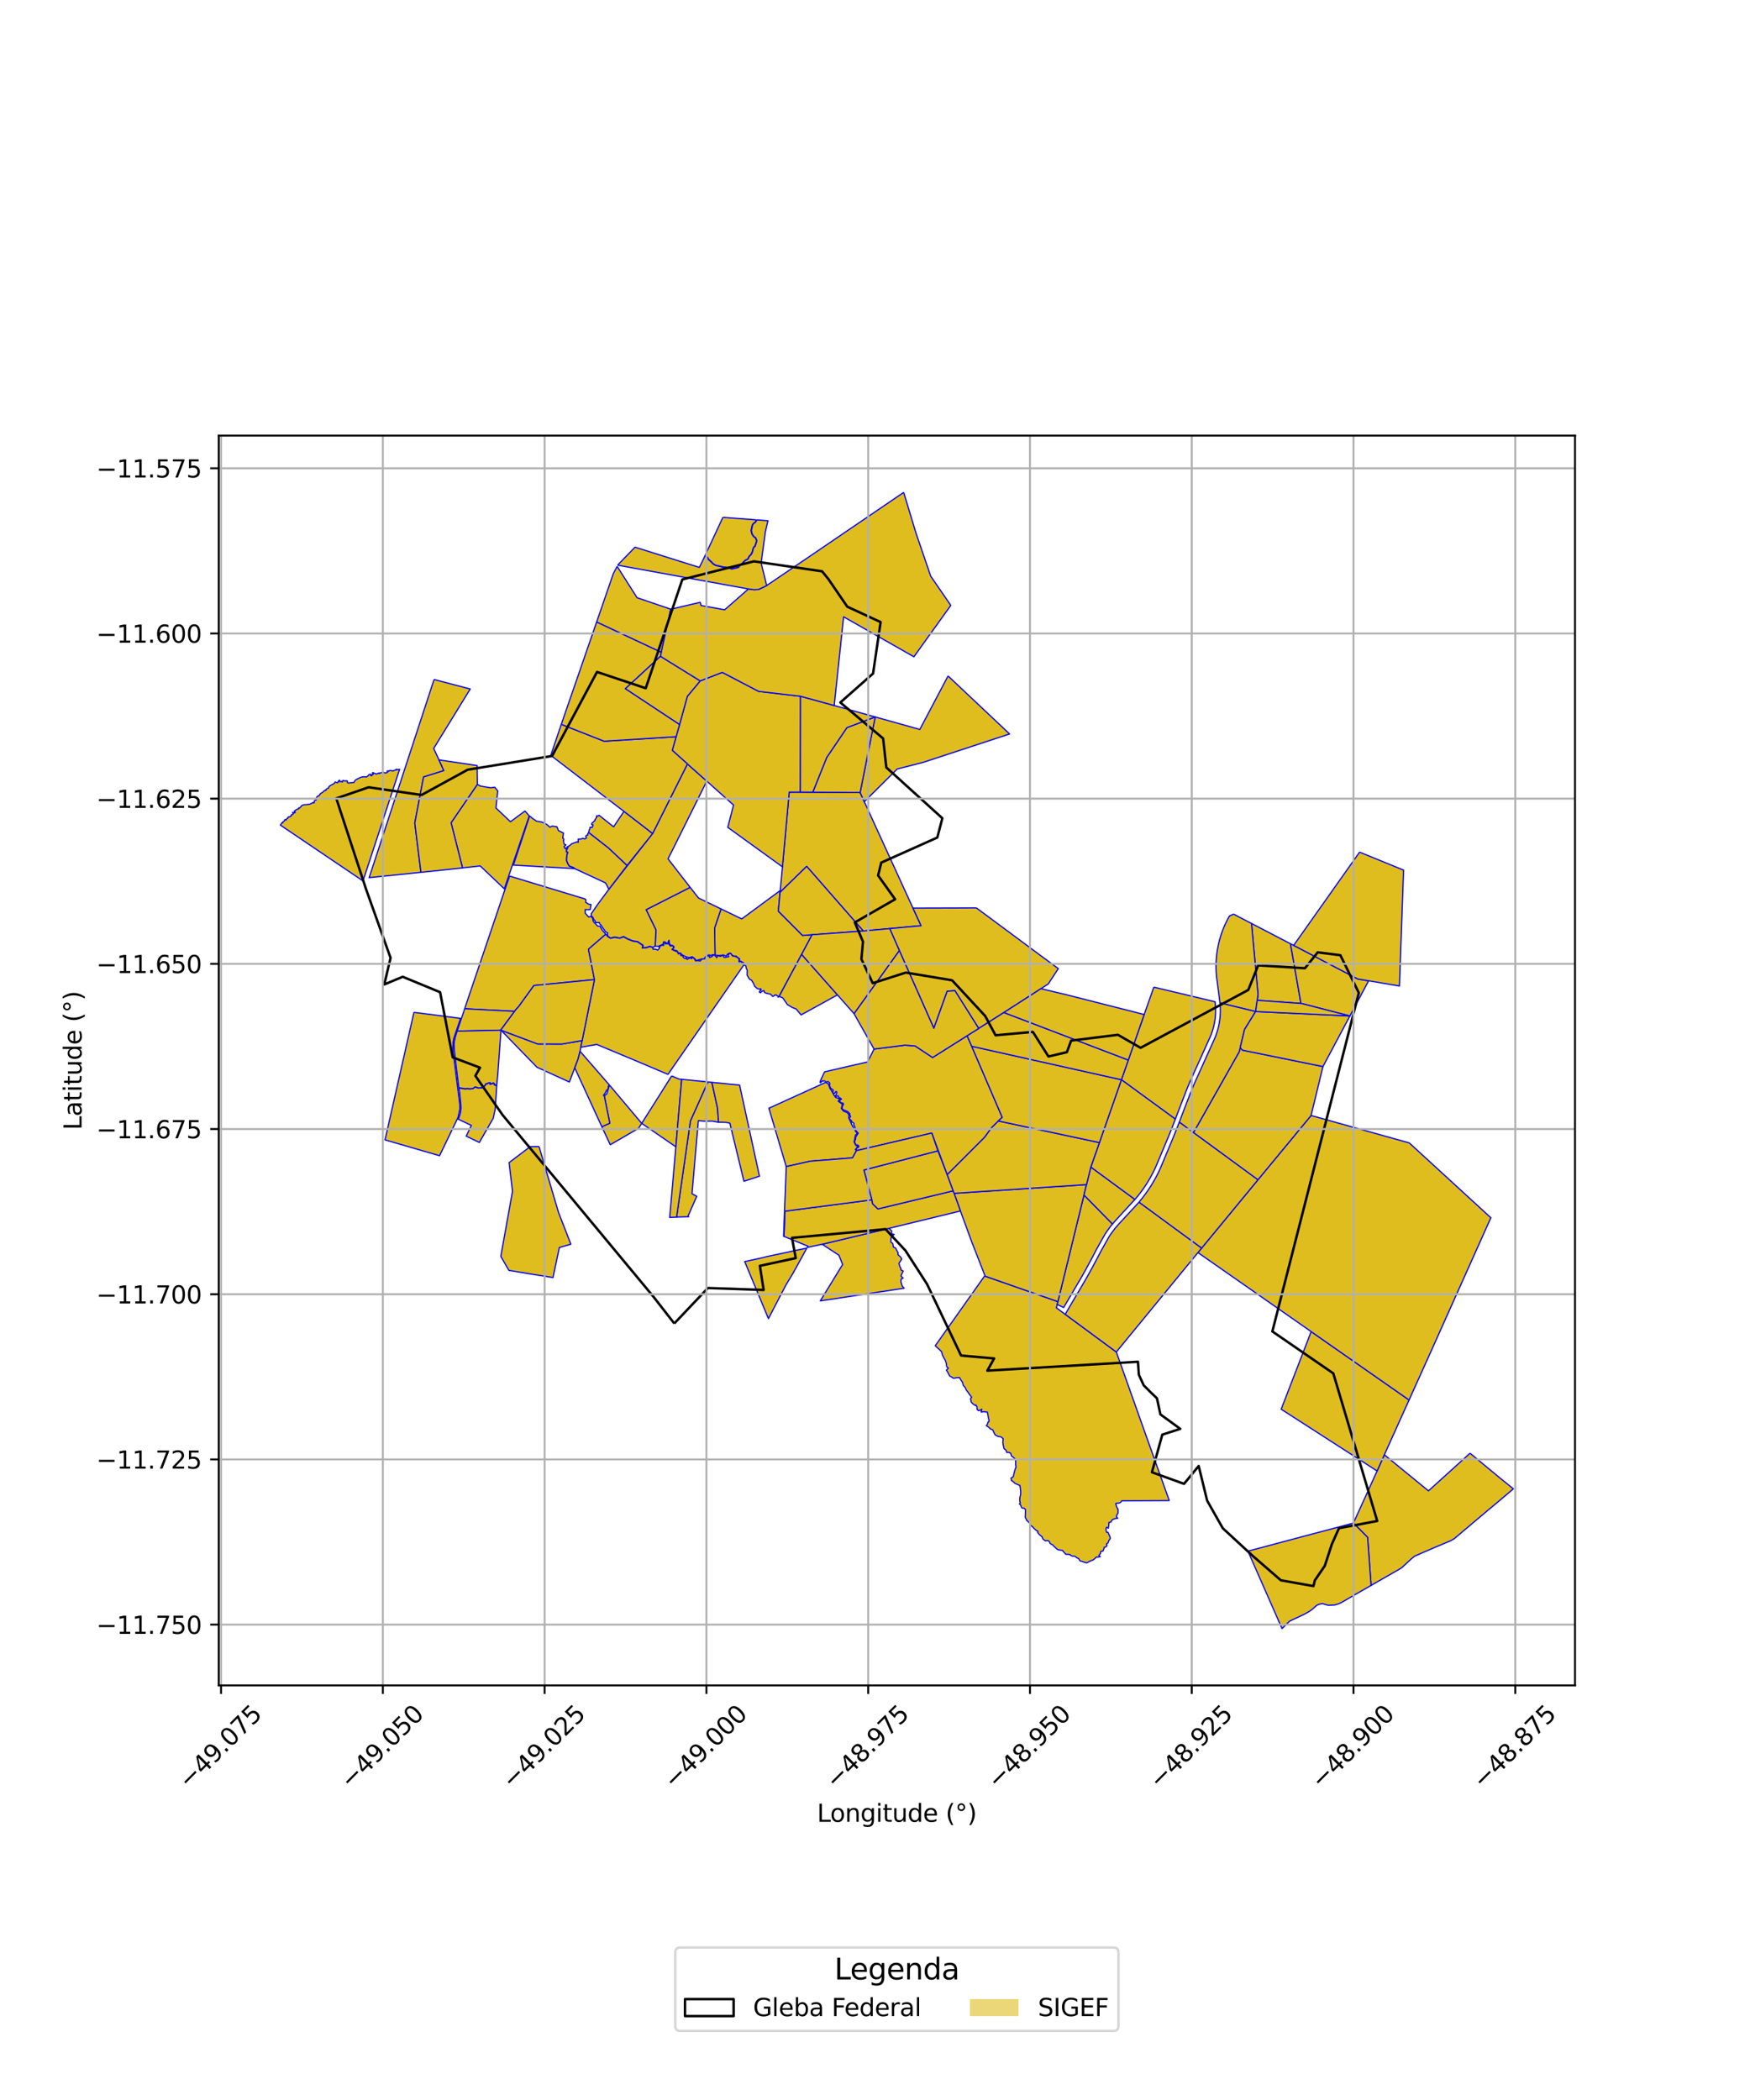 <?xml version="1.0" encoding="utf-8" standalone="no"?>
<!DOCTYPE svg PUBLIC "-//W3C//DTD SVG 1.1//EN"
  "http://www.w3.org/Graphics/SVG/1.1/DTD/svg11.dtd">
<svg xmlns:xlink="http://www.w3.org/1999/xlink" width="720pt" height="864pt" viewBox="0 0 720 864" xmlns="http://www.w3.org/2000/svg" version="1.1">
 <defs>
  <style type="text/css">*{stroke-linejoin: round; stroke-linecap: butt}</style>
 </defs>
 <g id="figure_1">
  <g id="patch_1">
   <path d="M 0 864 
L 720 864 
L 720 0 
L 0 0 
z
" style="fill: #ffffff"/>
  </g>
  <g id="axes_1">
   <g id="patch_2">
    <path d="M 90 693.428 
L 648 693.428 
L 648 179.212 
L 90 179.212 
z
" style="fill: #ffffff"/>
   </g>
   <g id="PatchCollection_1">
    <path d="M 206.114 423.854 
L 221.216 429.519 
L 231.268 429.542 
L 239.52 428.111 
L 238.952 430.863 
L 238.654 432.523 
L 237.856 435.669 
L 236.468 439.34 
L 234.252 445.174 
L 220.917 439.093 
L 206.114 423.854 
" clip-path="url(#p8c553cdcff)" style="fill: #e0bd1f; stroke: #0000ff; stroke-width: 0.5"/>
    <path d="M 209.658 360.436 
L 240.547 369.81 
L 241.058 370.152 
L 240.953 371.228 
L 242.203 371.999 
L 243.17 372.135 
L 242.83 374.263 
L 240.724 374.257 
L 240.782 375.698 
L 242.161 377.268 
L 243.015 377.055 
L 243.795 377.645 
L 244.109 379.143 
L 245.866 380.997 
L 246.832 381.035 
L 247.758 382.699 
L 249.258 384.355 
L 242.115 390.529 
L 244.574 403.027 
L 219.673 405.463 
L 213.405 414.123 
L 212.346 415.248 
L 211.713 416.1 
L 191.177 415.032 
L 192.032 412.454 
L 195.832 401.228 
L 196.515 399.212 
L 208.541 363.659 
L 209.658 360.436 
" clip-path="url(#p8c553cdcff)" style="fill: #e0bd1f; stroke: #0000ff; stroke-width: 0.5"/>
    <path d="M 196.411 322.704 
L 197.601 323.393 
L 201.929 324.132 
L 203.541 323.879 
L 204.791 325.436 
L 204.034 332.406 
L 210.018 338.092 
L 215.99 333.665 
L 217.751 335.704 
L 207.485 365.689 
L 197.568 356.267 
L 190.294 357.086 
L 185.588 338.497 
L 196.411 322.704 
" clip-path="url(#p8c553cdcff)" style="fill: #e0bd1f; stroke: #0000ff; stroke-width: 0.5"/>
    <path d="M 178.587 279.564 
L 193.466 283.479 
L 178.431 307.933 
L 180.61 312.635 
L 182.611 317.058 
L 174.265 319.67 
L 170.659 338.638 
L 173.183 358.901 
L 163.25 359.93 
L 158.547 360.408 
L 151.879 361.098 
L 178.587 279.564 
" clip-path="url(#p8c553cdcff)" style="fill: #e0bd1f; stroke: #0000ff; stroke-width: 0.5"/>
    <path d="M 163.036 316.35 
L 163.422 316.678 
L 164.411 316.5 
L 164.374 316.615 
L 149.351 362.445 
L 148.229 361.692 
L 115.523 339.589 
L 115.364 339.474 
L 116.001 338.509 
L 116.269 338.578 
L 116.381 338.492 
L 116.364 338.136 
L 117.033 337.78 
L 117.068 337.37 
L 117.407 337.165 
L 117.674 337.404 
L 118.042 336.733 
L 118.378 336.693 
L 118.59 336.11 
L 119.226 336.086 
L 119.482 335.793 
L 119.916 335.658 
L 119.834 335.264 
L 120.683 334.88 
L 120.353 334.201 
L 121.025 334.442 
L 121.22 334.136 
L 121.492 334.342 
L 121.04 333.667 
L 121.499 333.578 
L 121.568 333.309 
L 122.551 332.813 
L 122.904 332.76 
L 122.881 332.429 
L 123.446 332.323 
L 123.743 331.917 
L 124.208 331.407 
L 125.102 331.081 
L 126.106 331.043 
L 127.297 330.897 
L 128.209 330.552 
L 128.65 330.168 
L 129.198 330.348 
L 129.432 329.34 
L 130.126 329.121 
L 130.235 327.998 
L 130.994 327.388 
L 131.376 327.272 
L 131.633 326.765 
L 132.152 326.29 
L 132.632 326.094 
L 133.35 325.34 
L 133.625 325.38 
L 133.722 325.126 
L 134.194 325.087 
L 134.163 324.773 
L 134.818 324.315 
L 135.055 324.354 
L 135.21 324.232 
L 135.168 323.98 
L 135.526 323.458 
L 136.31 322.966 
L 137.117 322.548 
L 137.411 322.428 
L 137.899 321.728 
L 138.678 322.033 
L 139.142 321.894 
L 139.097 321.525 
L 139.675 320.964 
L 139.731 321.481 
L 139.907 321.638 
L 140.44 321.437 
L 140.702 321.711 
L 140.946 321.633 
L 141.084 321.105 
L 141.987 321.321 
L 142.472 321.208 
L 142.975 321.401 
L 142.886 321.903 
L 143.34 322.16 
L 144.471 322.031 
L 145.636 321.91 
L 146.125 321.026 
L 147.123 320.424 
L 148.334 319.858 
L 149.048 319.611 
L 150.025 319.572 
L 150.764 319.686 
L 151.558 319.067 
L 151.83 318.665 
L 152.547 318.549 
L 152.524 319.125 
L 152.973 319.119 
L 153.099 318.708 
L 153.516 318.594 
L 153.56 318.46 
L 153.274 318.255 
L 153.327 317.835 
L 154.218 318.222 
L 154.852 318.459 
L 155.815 318.038 
L 156.008 318.301 
L 156.116 318.11 
L 157.317 317.802 
L 157.427 318.131 
L 157.499 317.729 
L 158.613 318.045 
L 159.406 317.768 
L 159.272 317.184 
L 159.934 317.318 
L 159.92 317.151 
L 160.756 316.96 
L 161.498 317.24 
L 162.294 316.915 
L 162.825 316.866 
L 163.036 316.35 
" clip-path="url(#p8c553cdcff)" style="fill: #e0bd1f; stroke: #0000ff; stroke-width: 0.5"/>
    <path d="M 180.61 312.635 
L 196.298 314.97 
L 196.411 322.704 
L 185.588 338.497 
L 190.294 357.086 
L 173.183 358.901 
L 170.659 338.638 
L 174.265 319.67 
L 182.611 317.058 
L 180.61 312.635 
" clip-path="url(#p8c553cdcff)" style="fill: #e0bd1f; stroke: #0000ff; stroke-width: 0.5"/>
    <path d="M 217.892 335.756 
L 218.329 335.996 
L 218.63 336.336 
L 218.878 336.539 
L 220.708 337.838 
L 222.192 338.103 
L 222.955 338.235 
L 224.965 339.182 
L 226.24 340.341 
L 227.19 339.87 
L 229.152 340.176 
L 229.768 341.75 
L 231.81 342.737 
L 231.527 344.812 
L 231.906 345.112 
L 232.006 345.528 
L 231.768 345.853 
L 231.909 346.239 
L 231.994 346.862 
L 232.024 347.004 
L 232.167 347.324 
L 232.855 347.616 
L 232.064 348.286 
L 232.423 349.067 
L 233.021 348.78 
L 233.06 349.68 
L 233.052 350.466 
L 233.561 350.669 
L 233.578 350.802 
L 233.245 351.584 
L 233.105 353.119 
L 233.097 354.16 
L 233.706 355.532 
L 234.187 356.328 
L 236.021 357.005 
L 236.479 357.391 
L 211.228 355.913 
L 217.892 335.756 
" clip-path="url(#p8c553cdcff)" style="fill: #e0bd1f; stroke: #0000ff; stroke-width: 0.5"/>
    <path d="M 514.903 379.941 
L 529.803 387.698 
L 530.943 388.284 
L 535.249 412.848 
L 517.253 411.554 
L 517.588 409.121 
L 514.903 379.941 
" clip-path="url(#p8c553cdcff)" style="fill: #e0bd1f; stroke: #0000ff; stroke-width: 0.5"/>
    <path d="M 321.018 366.381 
L 320.94 367.126 
L 320.233 374.877 
L 330.208 384.887 
L 334.118 384.576 
L 329.814 392.674 
L 320.55 409.947 
L 320.115 410.279 
L 320.018 409.782 
L 319.067 409.277 
L 317.971 409.988 
L 316.993 409.037 
L 315.218 408.632 
L 314.561 408.365 
L 314.309 407.559 
L 313.549 407.819 
L 312.875 408.466 
L 312.399 408.083 
L 313.161 407.085 
L 312.913 406.775 
L 312.671 407.001 
L 311.581 406.739 
L 310.531 405.821 
L 310.014 404.619 
L 309.244 403.33 
L 308.317 402.818 
L 307.382 401.21 
L 307.442 399.167 
L 307.048 398.459 
L 306.863 397.356 
L 305.975 396.933 
L 305.996 396.152 
L 304.636 395.443 
L 304.093 395.446 
L 304.296 394.465 
L 303.628 394.059 
L 302.745 393.296 
L 302.086 393.417 
L 301.185 392.967 
L 300.611 392.183 
L 300.193 392.149 
L 299.403 392.483 
L 298.751 393.419 
L 297.663 392.908 
L 296.596 393.084 
L 295.269 393.072 
L 294.183 392.943 
L 294.014 381.789 
L 296.653 373.964 
L 305.166 378.069 
L 321.018 366.381 
" clip-path="url(#p8c553cdcff)" style="fill: #e0bd1f; stroke: #0000ff; stroke-width: 0.5"/>
    <path d="M 283.946 365.084 
L 287.386 369.469 
L 296.653 373.964 
L 294.014 381.789 
L 294.183 392.943 
L 293.192 392.801 
L 292.406 393.124 
L 291.619 392.867 
L 290.226 393.551 
L 289.897 394.413 
L 288.365 394.64 
L 286.258 395.247 
L 286.088 394.621 
L 284.77 393.642 
L 284.307 393.784 
L 283.65 394.015 
L 282.453 393.738 
L 281.649 393.383 
L 280.486 392.741 
L 279.993 392.117 
L 279.128 392.143 
L 278.61 391.255 
L 277.938 391.024 
L 277.069 390.819 
L 276.742 390.577 
L 277.367 389.682 
L 277.035 389.213 
L 276.445 388.901 
L 275.95 388.982 
L 275.401 388.164 
L 275.373 387.287 
L 275.238 386.857 
L 274.698 388.066 
L 273.826 388.229 
L 274.032 387.765 
L 273.173 387.451 
L 272.926 387.775 
L 272.869 388.186 
L 272.926 388.632 
L 272.348 388.675 
L 270.878 389.352 
L 269.553 389.257 
L 269.867 382.596 
L 265.82 374.276 
L 283.946 365.084 
" clip-path="url(#p8c553cdcff)" style="fill: #e0bd1f; stroke: #0000ff; stroke-width: 0.5"/>
    <path d="M 282.831 314.319 
L 290.788 321.391 
L 276.84 349.407 
L 274.842 353.349 
L 283.946 365.084 
L 265.82 374.276 
L 269.867 382.596 
L 269.553 389.257 
L 268.688 389.753 
L 267.332 389.324 
L 265.998 389.812 
L 264.374 389.91 
L 264.619 388.976 
L 262.369 387.39 
L 260.439 387.103 
L 258.447 386.338 
L 256.536 385.313 
L 254.985 385.912 
L 252.93 385.523 
L 251.186 385.927 
L 249.99 385.115 
L 250.028 383.83 
L 249.184 383.378 
L 248.076 381.838 
L 247.237 380.569 
L 246.769 380.112 
L 246.582 379.552 
L 246.191 379.644 
L 246.163 379.584 
L 245.162 379.609 
L 244.731 378.696 
L 244.41 378.482 
L 243.932 377.452 
L 243.26 376.786 
L 243.256 375.955 
L 245.833 372.2 
L 250.52 365.868 
L 268.513 342.93 
L 282.831 314.319 
" clip-path="url(#p8c553cdcff)" style="fill: #e0bd1f; stroke: #0000ff; stroke-width: 0.5"/>
    <path d="M 329.288 325.895 
L 334.397 325.931 
L 353.883 326.068 
L 355.597 329.843 
L 375.619 373.618 
L 378.959 380.864 
L 366.048 382.045 
L 355.164 383.035 
L 331.886 356.448 
L 320.94 367.126 
L 321.018 366.381 
L 321.916 356.645 
L 324.713 325.901 
L 329.288 325.895 
" clip-path="url(#p8c553cdcff)" style="fill: #e0bd1f; stroke: #0000ff; stroke-width: 0.5"/>
    <path d="M 242.186 342.465 
L 250.518 349 
L 258.006 356.078 
L 250.52 365.868 
L 249.147 363.274 
L 236.479 357.391 
L 236.046 356.962 
L 234.22 356.288 
L 233.749 355.509 
L 233.146 354.149 
L 233.154 353.121 
L 233.292 351.596 
L 233.628 350.809 
L 233.606 350.634 
L 233.101 350.432 
L 233.109 349.679 
L 233.51 349.011 
L 233.681 348.629 
L 233.359 348.4 
L 233.867 348.201 
L 234.655 347.687 
L 235.2 347.14 
L 235.674 346.997 
L 237.402 346.331 
L 237.916 346.568 
L 237.902 345.217 
L 238.969 345.215 
L 239.874 344.877 
L 240.272 345.137 
L 240.887 345.084 
L 241.288 344.682 
L 240.941 344.052 
L 241.381 343.633 
L 241.858 343.568 
L 241.779 342.996 
L 242.103 342.671 
L 242.186 342.465 
" clip-path="url(#p8c553cdcff)" style="fill: #e0bd1f; stroke: #0000ff; stroke-width: 0.5"/>
    <path d="M 297.162 276.634 
L 312.139 284.457 
L 326.797 286.169 
L 329.347 286.46 
L 329.288 325.895 
L 324.713 325.901 
L 321.916 356.645 
L 299.424 340.401 
L 301.798 331.22 
L 290.788 321.391 
L 282.831 314.319 
L 276.592 308.727 
L 278.165 303.096 
L 279.583 298.125 
L 282.79 286.486 
L 288.081 280.142 
L 297.162 276.634 
" clip-path="url(#p8c553cdcff)" style="fill: #e0bd1f; stroke: #0000ff; stroke-width: 0.5"/>
    <path d="M 256.716 333.826 
L 268.513 342.93 
L 258.006 356.078 
L 250.518 349 
L 242.186 342.465 
L 242.391 341.6 
L 242.647 341.065 
L 242.749 340.39 
L 243.298 340.291 
L 243.556 340.483 
L 243.864 339.911 
L 243.973 339.363 
L 243.441 339.265 
L 243.497 338.727 
L 244.816 337.525 
L 244.797 337.209 
L 245.311 336.566 
L 245.506 335.604 
L 245.975 335.786 
L 246.471 335.425 
L 252.45 340.178 
L 256.716 333.826 
" clip-path="url(#p8c553cdcff)" style="fill: #e0bd1f; stroke: #0000ff; stroke-width: 0.5"/>
    <path d="M 230.925 298.019 
L 248.587 304.965 
L 278.165 303.096 
L 276.592 308.727 
L 282.831 314.319 
L 268.513 342.93 
L 256.716 333.826 
L 250.474 329.079 
L 226.601 310.775 
L 230.925 298.019 
" clip-path="url(#p8c553cdcff)" style="fill: #e0bd1f; stroke: #0000ff; stroke-width: 0.5"/>
    <path d="M 390.06 278.108 
L 415.37 301.972 
L 379.845 313.65 
L 369.141 316.39 
L 355.597 329.843 
L 353.883 326.068 
L 360.078 294.971 
L 361.362 295.331 
L 378.438 300.112 
L 390.06 278.108 
" clip-path="url(#p8c553cdcff)" style="fill: #e0bd1f; stroke: #0000ff; stroke-width: 0.5"/>
    <path d="M 360.078 294.971 
L 353.883 326.068 
L 334.397 325.931 
L 340.112 311.675 
L 348.438 299.368 
L 360.078 294.971 
" clip-path="url(#p8c553cdcff)" style="fill: #e0bd1f; stroke: #0000ff; stroke-width: 0.5"/>
    <path d="M 329.347 286.46 
L 343.219 290.265 
L 360.078 294.971 
L 348.438 299.368 
L 340.112 311.675 
L 334.397 325.931 
L 329.288 325.895 
L 329.347 286.46 
" clip-path="url(#p8c553cdcff)" style="fill: #e0bd1f; stroke: #0000ff; stroke-width: 0.5"/>
    <path d="M 271.705 269.995 
L 288.081 280.142 
L 282.79 286.486 
L 279.583 298.125 
L 257.248 283.346 
L 271.705 269.995 
" clip-path="url(#p8c553cdcff)" style="fill: #e0bd1f; stroke: #0000ff; stroke-width: 0.5"/>
    <path d="M 253.908 233.024 
L 262.102 245.91 
L 275.97 250.644 
L 272.054 268.394 
L 245.469 255.924 
L 248.512 247.101 
L 252.37 235.914 
L 253.908 233.024 
" clip-path="url(#p8c553cdcff)" style="fill: #e0bd1f; stroke: #0000ff; stroke-width: 0.5"/>
    <path d="M 401.682 373.535 
L 402.007 373.768 
L 409.068 378.985 
L 422.856 389.222 
L 427.846 392.932 
L 435.419 398.52 
L 431.278 404.829 
L 428.269 406.775 
L 413.037 416.587 
L 402.67 423.128 
L 392.874 407.579 
L 389.69 407.849 
L 384.215 423.073 
L 370.003 391.067 
L 366.048 382.045 
L 378.959 380.864 
L 375.619 373.618 
L 396.778 373.557 
L 401.682 373.535 
" clip-path="url(#p8c553cdcff)" style="fill: #e0bd1f; stroke: #0000ff; stroke-width: 0.5"/>
    <path d="M 371.8 202.585 
L 376.87 219.351 
L 382.92 237.037 
L 391.186 249.07 
L 376.009 270.217 
L 347.091 253.774 
L 343.219 290.265 
L 329.347 286.46 
L 326.797 286.169 
L 312.139 284.457 
L 297.162 276.634 
L 288.081 280.142 
L 271.705 269.995 
L 272.054 268.394 
L 275.97 250.644 
L 288.081 247.807 
L 288.426 249.115 
L 298.145 250.887 
L 307.926 242.311 
L 310.237 242.613 
L 312.058 242.522 
L 313.879 241.694 
L 315.442 240.902 
L 332.224 229.513 
L 371.8 202.585 
" clip-path="url(#p8c553cdcff)" style="fill: #e0bd1f; stroke: #0000ff; stroke-width: 0.5"/>
    <path d="M 245.469 255.924 
L 272.054 268.394 
L 271.705 269.995 
L 257.248 283.346 
L 279.583 298.125 
L 278.165 303.096 
L 248.587 304.965 
L 230.925 298.019 
L 234.303 288.243 
L 235.369 285.158 
L 237.549 278.847 
L 243.606 261.316 
L 245.469 255.924 
" clip-path="url(#p8c553cdcff)" style="fill: #e0bd1f; stroke: #0000ff; stroke-width: 0.5"/>
    <path d="M 331.886 356.448 
L 355.164 383.035 
L 334.118 384.576 
L 330.208 384.887 
L 320.233 374.877 
L 320.94 367.126 
L 331.886 356.448 
" clip-path="url(#p8c553cdcff)" style="fill: #e0bd1f; stroke: #0000ff; stroke-width: 0.5"/>
    <path d="M 507.531 376.092 
L 514.903 379.941 
L 517.588 409.121 
L 517.253 411.554 
L 516.594 416.182 
L 501.931 412.635 
L 501.888 412.284 
L 501.854 412.009 
L 501.797 411.556 
L 501.726 411.043 
L 500.787 403.853 
L 500.728 403.401 
L 500.669 402.944 
L 500.593 402.327 
L 500.51 401.914 
L 500.505 401.52 
L 500.462 401.028 
L 500.418 400.445 
L 500.386 399.974 
L 500.363 399.53 
L 500.344 399.083 
L 500.33 398.623 
L 500.32 398.164 
L 500.315 397.701 
L 500.316 397.243 
L 500.322 396.77 
L 500.334 396.295 
L 500.349 395.851 
L 500.371 395.36 
L 500.396 394.93 
L 500.429 394.455 
L 500.465 393.988 
L 500.514 393.472 
L 500.564 392.981 
L 500.613 392.531 
L 500.683 392.024 
L 500.744 391.519 
L 500.833 391.051 
L 500.914 390.512 
L 501.006 390.058 
L 501.14 389.479 
L 501.202 389.001 
L 501.294 388.575 
L 501.408 388.07 
L 501.522 387.594 
L 501.632 387.165 
L 501.757 386.689 
L 501.892 386.202 
L 502.021 385.759 
L 502.149 385.334 
L 502.295 384.869 
L 502.453 384.384 
L 502.609 383.928 
L 502.771 383.471 
L 502.931 383.035 
L 503.122 382.535 
L 503.322 382.03 
L 503.501 381.591 
L 503.698 381.127 
L 503.876 380.718 
L 504.083 380.262 
L 504.313 379.766 
L 504.549 379.277 
L 504.78 378.816 
L 504.991 378.402 
L 505.223 377.96 
L 505.449 377.545 
L 505.707 377.083 
L 505.892 376.837 
L 507.531 376.092 
" clip-path="url(#p8c553cdcff)" style="fill: #e0bd1f; stroke: #0000ff; stroke-width: 0.5"/>
    <path d="M 297.426 212.843 
L 310.964 213.872 
L 311.051 214.271 
L 310.73 214.782 
L 309.882 215.402 
L 309.483 216.042 
L 309.264 216.978 
L 308.986 218.274 
L 309.335 219.702 
L 309.965 220.701 
L 310.811 221.354 
L 311.274 222.468 
L 310.918 223.615 
L 310.595 224.662 
L 310.179 224.947 
L 309.759 225.835 
L 309.437 227.144 
L 308.96 228.086 
L 308.22 228.824 
L 307.628 229.959 
L 306.507 230.527 
L 305.584 231.5 
L 304.517 232.403 
L 303.729 233.364 
L 302.407 233.686 
L 301.029 233.994 
L 300.233 233.621 
L 298.972 233.362 
L 297.719 233.306 
L 296.443 232.965 
L 295.358 232.726 
L 294.625 232.579 
L 293.933 232.233 
L 293.201 231.694 
L 292.885 231.277 
L 292.317 230.786 
L 291.407 229.95 
L 291.262 229.417 
L 290.663 229.124 
L 290.11 228.547 
L 297.426 212.843 
" clip-path="url(#p8c553cdcff)" style="fill: #e0bd1f; stroke: #0000ff; stroke-width: 0.5"/>
    <path d="M 311.298 213.894 
L 315.964 214.255 
L 314.879 218.851 
L 313.156 231.67 
L 315.442 240.902 
L 313.879 241.694 
L 312.058 242.522 
L 310.237 242.613 
L 307.926 242.311 
L 285.784 238.304 
L 254.854 232.656 
L 254.173 232.545 
L 254.516 232.072 
L 261.276 225.124 
L 287.741 233.448 
L 290.026 228.753 
L 290.599 229.257 
L 291.139 229.52 
L 291.277 230.03 
L 292.22 230.897 
L 292.826 231.421 
L 293.03 231.752 
L 293.857 232.36 
L 294.577 232.72 
L 295.328 232.871 
L 296.408 233.108 
L 297.691 233.451 
L 298.95 233.512 
L 300.192 233.764 
L 301.012 234.149 
L 302.441 233.829 
L 303.81 233.495 
L 304.621 232.507 
L 305.684 231.607 
L 306.596 230.648 
L 307.736 230.069 
L 308.339 228.913 
L 309.08 228.174 
L 309.575 227.196 
L 309.897 225.885 
L 310.294 225.047 
L 310.72 224.755 
L 311.058 223.659 
L 311.429 222.461 
L 310.931 221.261 
L 310.075 220.599 
L 309.472 219.643 
L 309.14 218.288 
L 309.432 216.987 
L 309.62 216.099 
L 309.991 215.505 
L 310.838 214.885 
L 311.244 214.24 
L 311.298 213.894 
" clip-path="url(#p8c553cdcff)" style="fill: #e0bd1f; stroke: #0000ff; stroke-width: 0.5"/>
    <path d="M 191.177 415.032 
L 211.713 416.1 
L 206.251 423.502 
L 206.114 423.854 
L 188.082 424.24 
L 190.515 417.028 
L 191.177 415.032 
" clip-path="url(#p8c553cdcff)" style="fill: #e0bd1f; stroke: #0000ff; stroke-width: 0.5"/>
    <path d="M 201.493 445.456 
L 201.701 445.643 
L 201.607 446.12 
L 202.629 445.839 
L 202.94 445.617 
L 203.422 446.006 
L 203.411 446.338 
L 204.017 446.616 
L 204.387 446.351 
L 203.721 456.424 
L 202.942 460.055 
L 197.215 470.038 
L 191.809 467.447 
L 193.93 463.03 
L 188.582 460.491 
L 189.38 458.16 
L 189.532 457.182 
L 189.676 456.057 
L 189.621 454.647 
L 189.488 453.249 
L 189.136 449.675 
L 188.865 447.7 
L 189.394 447.689 
L 191.305 448.038 
L 192.284 447.943 
L 193.174 448.031 
L 194.501 447.926 
L 195.561 447.249 
L 196.843 447.68 
L 198.527 447.525 
L 199.575 446.648 
L 199.958 445.976 
L 200.404 445.974 
L 200.69 445.74 
L 201.197 445.617 
L 201.493 445.456 
" clip-path="url(#p8c553cdcff)" style="fill: #e0bd1f; stroke: #0000ff; stroke-width: 0.5"/>
    <path d="M 221.773 471.719 
L 229.791 498.835 
L 233.452 508.24 
L 234.878 511.895 
L 230.128 513.274 
L 229.185 517.755 
L 227.508 525.613 
L 219.075 524.282 
L 209.393 522.691 
L 206.045 516.904 
L 210.864 490.112 
L 209.446 478.337 
L 214.423 474.569 
L 218.092 471.784 
L 221.773 471.719 
" clip-path="url(#p8c553cdcff)" style="fill: #e0bd1f; stroke: #0000ff; stroke-width: 0.5"/>
    <path d="M 170.308 416.508 
L 189.492 418.983 
L 186.739 427.08 
L 186.407 428.802 
L 186.339 432.156 
L 189.16 454.289 
L 189.177 456.334 
L 188.451 459.727 
L 180.847 475.494 
L 158.411 468.992 
L 170.308 416.508 
" clip-path="url(#p8c553cdcff)" style="fill: #e0bd1f; stroke: #0000ff; stroke-width: 0.5"/>
    <path d="M 206.114 423.854 
L 204.819 441.844 
L 204.419 445.915 
L 204.312 446.161 
L 204.046 446.518 
L 203.506 446.311 
L 203.488 445.961 
L 202.936 445.497 
L 202.617 445.743 
L 201.707 446.008 
L 201.801 445.607 
L 201.511 445.385 
L 201.17 445.522 
L 200.616 445.66 
L 200.37 445.878 
L 199.9 445.86 
L 199.495 446.559 
L 198.446 447.445 
L 196.853 447.608 
L 195.526 447.152 
L 194.516 447.843 
L 193.296 447.951 
L 192.366 447.831 
L 191.388 447.931 
L 190.456 447.79 
L 189.348 447.605 
L 188.757 447.448 
L 187.307 435.43 
L 186.898 432.017 
L 186.805 429.651 
L 186.924 428.548 
L 187.3 426.732 
L 188.082 424.24 
L 206.114 423.854 
" clip-path="url(#p8c553cdcff)" style="fill: #e0bd1f; stroke: #0000ff; stroke-width: 0.5"/>
    <path d="M 604.811 597.889 
L 617.008 607.991 
L 622.539 612.478 
L 622.636 612.559 
L 620.523 614.357 
L 618.506 616.055 
L 616.437 617.809 
L 614.462 619.473 
L 612.458 621.121 
L 610.397 622.86 
L 608.444 624.502 
L 606.456 626.184 
L 604.416 627.915 
L 602.335 629.652 
L 600.355 631.345 
L 598.307 633.063 
L 597.01 633.823 
L 594.192 635.02 
L 591.645 636.092 
L 589.183 637.132 
L 586.749 638.201 
L 584.391 639.212 
L 582.013 640.256 
L 580.581 641.426 
L 578.731 643.139 
L 576.723 644.991 
L 575.549 645.723 
L 573.308 647.02 
L 570.767 648.462 
L 568.466 649.775 
L 566.315 651.006 
L 564.101 652.294 
L 564.096 652.113 
L 562.665 632.498 
L 556.83 626.636 
L 566.578 605.203 
L 569.568 598.537 
L 587.705 613.38 
L 604.811 597.889 
" clip-path="url(#p8c553cdcff)" style="fill: #e0bd1f; stroke: #0000ff; stroke-width: 0.5"/>
    <path d="M 539.446 547.865 
L 579.731 576.003 
L 569.568 598.537 
L 566.578 605.203 
L 527.117 579.795 
L 539.446 547.865 
" clip-path="url(#p8c553cdcff)" style="fill: #e0bd1f; stroke: #0000ff; stroke-width: 0.5"/>
    <path d="M 539.412 458.946 
L 579.826 470.235 
L 613.382 501.024 
L 588.305 556.994 
L 579.731 576.003 
L 539.446 547.865 
L 492.866 515.351 
L 494.36 513.536 
L 517.563 485.384 
L 539.412 458.946 
" clip-path="url(#p8c553cdcff)" style="fill: #e0bd1f; stroke: #0000ff; stroke-width: 0.5"/>
    <path d="M 485.216 461.639 
L 491.043 465.952 
L 517.563 485.384 
L 494.36 513.536 
L 468.601 494.645 
L 469.251 493.81 
L 470.001 492.882 
L 470.728 491.94 
L 471.441 490.977 
L 472.142 489.987 
L 472.803 489.012 
L 473.453 488.011 
L 474.082 486.992 
L 474.692 485.962 
L 475.262 484.944 
L 475.858 483.834 
L 476.418 482.73 
L 476.95 481.622 
L 477.452 480.517 
L 477.932 479.399 
L 478.4 478.282 
L 478.877 477.144 
L 479.338 476.037 
L 479.805 474.922 
L 480.249 473.862 
L 480.71 472.76 
L 481.178 471.642 
L 481.641 470.538 
L 482.347 468.853 
L 483.024 467.211 
L 483.488 466.058 
L 483.929 464.951 
L 484.347 463.878 
L 484.77 462.778 
L 485.216 461.639 
" clip-path="url(#p8c553cdcff)" style="fill: #e0bd1f; stroke: #0000ff; stroke-width: 0.5"/>
    <path d="M 510.262 430.989 
L 511.154 432.061 
L 544.299 438.821 
L 539.412 458.946 
L 517.563 485.384 
L 491.043 465.952 
L 509.846 432.722 
L 510.262 430.989 
" clip-path="url(#p8c553cdcff)" style="fill: #e0bd1f; stroke: #0000ff; stroke-width: 0.5"/>
    <path d="M 556.83 626.636 
L 562.665 632.498 
L 564.096 652.113 
L 564.101 652.294 
L 562.446 653.235 
L 560.445 654.393 
L 558.211 655.664 
L 556.113 656.877 
L 553.932 658.162 
L 551.559 659.508 
L 550.591 659.916 
L 549.029 660.344 
L 546.507 660.472 
L 544.06 659.774 
L 542.677 660.049 
L 541.727 660.489 
L 539.847 662.154 
L 538.761 662.941 
L 536.454 664.23 
L 534.133 665.325 
L 531.818 666.393 
L 530.582 667.015 
L 529.258 668.27 
L 527.453 670.055 
L 527.362 669.831 
L 513.44 638.177 
L 556.83 626.636 
" clip-path="url(#p8c553cdcff)" style="fill: #e0bd1f; stroke: #0000ff; stroke-width: 0.5"/>
    <path d="M 501.931 412.635 
L 516.594 416.182 
L 512.048 423.551 
L 510.262 430.989 
L 509.846 432.722 
L 491.043 465.952 
L 485.216 461.639 
L 485.302 461.388 
L 485.496 460.88 
L 488.371 453.358 
L 489.278 451.044 
L 489.456 450.525 
L 489.794 449.659 
L 490.224 448.59 
L 490.681 447.482 
L 491.135 446.414 
L 491.62 445.297 
L 492.042 444.349 
L 499.163 428.564 
L 499.352 428.147 
L 499.537 427.729 
L 499.759 427.227 
L 499.91 426.86 
L 500.155 426.348 
L 500.288 425.887 
L 500.442 425.456 
L 500.605 424.98 
L 500.754 424.518 
L 500.905 424.021 
L 501.034 423.566 
L 501.16 423.094 
L 501.284 422.593 
L 501.385 422.11 
L 501.487 421.672 
L 501.585 421.163 
L 501.673 420.686 
L 501.747 420.195 
L 501.823 419.729 
L 501.884 419.246 
L 501.939 418.763 
L 501.987 418.243 
L 502.025 417.745 
L 502.051 417.319 
L 502.073 416.831 
L 502.087 416.346 
L 502.092 415.841 
L 502.089 415.309 
L 502.074 414.687 
L 502.052 414.184 
L 502.02 413.681 
L 501.981 413.194 
L 501.931 412.635 
" clip-path="url(#p8c553cdcff)" style="fill: #e0bd1f; stroke: #0000ff; stroke-width: 0.5"/>
    <path d="M 474.714 406.138 
L 499.914 412.148 
L 499.948 412.511 
L 499.994 412.923 
L 500.036 413.367 
L 500.072 413.82 
L 500.102 414.289 
L 500.121 414.754 
L 500.136 415.34 
L 500.139 415.838 
L 500.135 416.306 
L 500.121 416.758 
L 500.102 417.213 
L 500.076 417.609 
L 500.042 418.076 
L 499.996 418.559 
L 499.945 419.012 
L 499.89 419.446 
L 499.818 419.888 
L 499.747 420.359 
L 499.666 420.797 
L 499.576 421.261 
L 499.478 421.684 
L 499.38 422.152 
L 499.269 422.601 
L 499.151 423.043 
L 499.032 423.464 
L 498.892 423.926 
L 498.753 424.357 
L 498.6 424.803 
L 498.43 425.278 
L 498.325 425.642 
L 498.125 426.058 
L 497.964 426.453 
L 497.754 426.927 
L 497.572 427.338 
L 497.384 427.752 
L 490.261 443.541 
L 489.833 444.503 
L 489.342 445.634 
L 488.881 446.719 
L 488.417 447.844 
L 487.98 448.93 
L 487.623 449.845 
L 487.445 450.363 
L 486.551 452.645 
L 483.673 460.175 
L 483.575 460.443 
L 461.374 444.237 
L 464.217 436.138 
L 470.749 417.404 
L 474.714 406.138 
" clip-path="url(#p8c553cdcff)" style="fill: #e0bd1f; stroke: #0000ff; stroke-width: 0.5"/>
    <path d="M 530.943 388.284 
L 532.248 388.945 
L 558.633 402.781 
L 563.092 403.524 
L 555.386 418.008 
L 535.858 412.964 
L 535.249 412.848 
L 530.943 388.284 
" clip-path="url(#p8c553cdcff)" style="fill: #e0bd1f; stroke: #0000ff; stroke-width: 0.5"/>
    <path d="M 405.073 525.001 
L 405.326 525.065 
L 435.24 535.521 
L 434.637 538.087 
L 459.285 556.251 
L 460.992 561.024 
L 470.056 586.548 
L 481.062 617.369 
L 461.973 617.465 
L 461.516 617.476 
L 461.031 618.102 
L 460.356 618.467 
L 459.578 618.431 
L 459.063 618.622 
L 459.247 619.425 
L 459.532 620.189 
L 460.022 621.09 
L 460.009 622.401 
L 459.525 623.292 
L 459.331 624.071 
L 459.861 624.673 
L 459.106 624.751 
L 458.274 624.947 
L 457.4 625.492 
L 457.123 626.2 
L 456.251 626.381 
L 456.175 627.382 
L 456.009 628.717 
L 455.267 628.375 
L 455.047 628.932 
L 455.078 629.521 
L 455.272 630.398 
L 455.87 630.476 
L 456.232 631.304 
L 456.668 632.275 
L 456.837 632.929 
L 456.129 633.951 
L 455.883 634.777 
L 455.242 635.213 
L 455.468 635.854 
L 455.025 636.405 
L 454.287 636.649 
L 454.116 637.344 
L 453.784 638.156 
L 452.952 638.211 
L 452.709 639.216 
L 452.117 639.936 
L 452.676 640.485 
L 451.72 640.65 
L 451.117 640.606 
L 450.354 641.332 
L 449.788 641.774 
L 448.894 642.128 
L 448.039 642.527 
L 447.122 643.018 
L 446.103 642.744 
L 445.224 642.434 
L 444.308 642.164 
L 443.807 641.267 
L 443.015 640.883 
L 442.272 640.299 
L 441.288 640.252 
L 440.601 639.969 
L 440.142 639.574 
L 439.296 639.489 
L 438.582 639.525 
L 437.695 638.581 
L 437.057 637.835 
L 435.978 637.755 
L 435.114 637.526 
L 434.251 636.757 
L 433.553 636.129 
L 433.132 635.633 
L 432.092 635.086 
L 431.676 634.177 
L 430.942 633.783 
L 430.123 633.982 
L 429.075 633.189 
L 428.71 632.233 
L 427.69 631.443 
L 426.903 630.522 
L 427.029 629.993 
L 426.359 629.66 
L 425.567 628.983 
L 424.789 628.119 
L 423.973 627.558 
L 423.533 626.591 
L 422.753 625.799 
L 422.63 625.627 
L 422.364 625.532 
L 422.244 625.05 
L 421.805 624.311 
L 421.814 623.694 
L 421.879 622.687 
L 421.895 622.027 
L 421.876 621.047 
L 421.451 620.558 
L 420.781 620.493 
L 420.335 620.304 
L 419.884 619.162 
L 419.418 618.751 
L 419.787 618.423 
L 419.54 617.441 
L 419.6 616.119 
L 419.867 615.127 
L 419.951 614.278 
L 419.911 613.308 
L 419.777 612.442 
L 419.648 611.198 
L 417.572 610.293 
L 416.831 609.573 
L 416.163 609.152 
L 415.971 608.12 
L 416.9 607.576 
L 417.03 606.826 
L 417.357 605.581 
L 417.655 604.512 
L 418.016 603.628 
L 417.853 602.428 
L 417.88 601.06 
L 417.573 600.15 
L 416.827 599.498 
L 416.173 599.068 
L 415.841 597.929 
L 414.868 597.485 
L 414.251 597.607 
L 413.87 596.572 
L 413.084 596.041 
L 412.819 594.839 
L 412.592 593.534 
L 412.739 591.917 
L 411.828 591.175 
L 410.587 590.968 
L 409.448 590.355 
L 408.929 589.416 
L 408.446 588.277 
L 407.49 587.899 
L 406.724 587.165 
L 405.804 586.543 
L 406.255 585.932 
L 406.513 585.032 
L 406.827 585.006 
L 406.897 584.352 
L 406.648 583.359 
L 406.45 582.148 
L 406.234 581.001 
L 404.91 580.805 
L 403.652 580.938 
L 403.961 579.786 
L 403.232 580.225 
L 402.541 580.387 
L 401.99 579.791 
L 401.938 578.742 
L 401.537 578.082 
L 401.279 578.283 
L 401.08 578.144 
L 400.25 577.571 
L 399.598 576.848 
L 399.283 575.506 
L 399.74 574.821 
L 398.966 573.84 
L 398.257 572.777 
L 397.576 571.929 
L 397.146 570.929 
L 396.262 569.863 
L 395.993 568.727 
L 395.42 567.885 
L 394.769 566.774 
L 393.647 566.826 
L 392.295 567.065 
L 391.468 566.537 
L 390.738 566.131 
L 390.243 565.245 
L 389.832 564.369 
L 389.371 563.759 
L 390.188 562.897 
L 389.508 562.328 
L 389.318 560.868 
L 388.978 559.824 
L 388.352 558.678 
L 387.76 557.537 
L 387.395 556.14 
L 386.434 555.154 
L 385.509 554.368 
L 384.788 553.67 
L 405.073 525.001 
" clip-path="url(#p8c553cdcff)" style="fill: #e0bd1f; stroke: #0000ff; stroke-width: 0.5"/>
    <path d="M 331.971 513.484 
L 331.837 513.729 
L 326.246 523.9 
L 323.445 528.528 
L 320.781 533.626 
L 316.157 542.526 
L 306.394 519.044 
L 313.456 517.518 
L 315.565 516.975 
L 322.227 515.562 
L 331.971 513.484 
" clip-path="url(#p8c553cdcff)" style="fill: #e0bd1f; stroke: #0000ff; stroke-width: 0.5"/>
    <path d="M 445.975 491.665 
L 457.708 503.6 
L 457.242 504.139 
L 455.63 506.296 
L 454.63 507.778 
L 451.138 514.013 
L 449.638 516.899 
L 447.851 520.243 
L 446.487 522.753 
L 445.116 525.19 
L 443.524 527.913 
L 442.081 530.359 
L 440.395 533.217 
L 437.607 537.966 
L 434.977 536.694 
L 435.24 535.521 
L 439.691 517.377 
L 445.975 491.665 
" clip-path="url(#p8c553cdcff)" style="fill: #e0bd1f; stroke: #0000ff; stroke-width: 0.5"/>
    <path d="M 447.023 487.375 
L 445.975 491.665 
L 439.691 517.377 
L 435.24 535.521 
L 405.326 525.065 
L 399.729 510.76 
L 395.149 498.235 
L 392.555 490.977 
L 447.023 487.375 
" clip-path="url(#p8c553cdcff)" style="fill: #e0bd1f; stroke: #0000ff; stroke-width: 0.5"/>
    <path d="M 365.676 505.392 
L 366.394 505.979 
L 366.862 506.404 
L 366.811 507.638 
L 367.847 507.87 
L 367.07 508.684 
L 366.577 509.375 
L 366.509 511.011 
L 367.313 511.602 
L 367.409 512.252 
L 367.642 513.144 
L 368.448 513.429 
L 368.884 514.307 
L 369.467 515.359 
L 369.445 516.188 
L 370.517 517.17 
L 371.005 518.016 
L 369.841 519.785 
L 370.138 520.86 
L 370.67 521.956 
L 370.653 522.481 
L 371.594 522.923 
L 370.912 524.426 
L 370.714 525.047 
L 371.556 525.827 
L 370.725 526.348 
L 370.698 527.477 
L 371.223 529.16 
L 372.003 530.013 
L 366.28 530.879 
L 357.221 532.233 
L 348.902 533.507 
L 344.383 534.198 
L 342.95 534.411 
L 342.506 534.468 
L 337.48 535.224 
L 346.677 520.264 
L 345.173 516.446 
L 338.508 512.085 
L 338.262 511.923 
L 365.676 505.392 
" clip-path="url(#p8c553cdcff)" style="fill: #e0bd1f; stroke: #0000ff; stroke-width: 0.5"/>
    <path d="M 392.171 489.936 
L 392.555 490.977 
L 395.149 498.235 
L 365.676 505.392 
L 338.262 511.923 
L 332.104 513.237 
L 332.422 512.726 
L 322.549 508.706 
L 322.946 498.303 
L 358.702 493.651 
L 359.04 495.32 
L 361.219 497.387 
L 392.171 489.936 
" clip-path="url(#p8c553cdcff)" style="fill: #e0bd1f; stroke: #0000ff; stroke-width: 0.5"/>
    <path d="M 448.798 480.165 
L 466.933 493.479 
L 458.856 502.274 
L 457.708 503.6 
L 445.975 491.665 
L 447.023 487.375 
L 448.798 480.165 
" clip-path="url(#p8c553cdcff)" style="fill: #e0bd1f; stroke: #0000ff; stroke-width: 0.5"/>
    <path d="M 291.256 445.128 
L 292.893 445.311 
L 295.203 455.881 
L 295.623 461.735 
L 293.082 461.261 
L 289.648 461.283 
L 287.32 461.084 
L 284.709 491.117 
L 286.666 492.214 
L 283.089 500.287 
L 283.344 500.607 
L 278.373 500.736 
L 284.052 461.179 
L 291.256 445.128 
" clip-path="url(#p8c553cdcff)" style="fill: #e0bd1f; stroke: #0000ff; stroke-width: 0.5"/>
    <path d="M 385.89 473.495 
L 389.707 483.262 
L 391.706 488.668 
L 392.171 489.936 
L 361.219 497.387 
L 359.04 495.32 
L 358.702 493.651 
L 355.435 481.372 
L 385.89 473.495 
" clip-path="url(#p8c553cdcff)" style="fill: #e0bd1f; stroke: #0000ff; stroke-width: 0.5"/>
    <path d="M 461.374 444.237 
L 483.575 460.443 
L 482.947 462.071 
L 482.527 463.164 
L 482.112 464.227 
L 481.676 465.325 
L 481.218 466.465 
L 480.545 468.094 
L 479.841 469.775 
L 479.378 470.877 
L 478.909 471.997 
L 478.449 473.098 
L 478.005 474.159 
L 477.538 475.275 
L 477.076 476.381 
L 476.601 477.518 
L 476.136 478.627 
L 475.667 479.718 
L 475.182 480.786 
L 474.669 481.856 
L 474.128 482.92 
L 473.552 483.995 
L 473.002 484.977 
L 472.414 485.97 
L 471.806 486.955 
L 471.179 487.921 
L 470.541 488.862 
L 469.863 489.818 
L 469.174 490.749 
L 468.471 491.659 
L 467.745 492.558 
L 466.933 493.479 
L 448.798 480.165 
L 452.331 470.1 
L 461.374 444.237 
" clip-path="url(#p8c553cdcff)" style="fill: #e0bd1f; stroke: #0000ff; stroke-width: 0.5"/>
    <path d="M 410.717 461.197 
L 452.331 470.1 
L 448.798 480.165 
L 447.023 487.375 
L 392.555 490.977 
L 392.171 489.936 
L 391.706 488.668 
L 389.707 483.262 
L 404.99 467.972 
L 407.968 463.923 
L 410.717 461.197 
" clip-path="url(#p8c553cdcff)" style="fill: #e0bd1f; stroke: #0000ff; stroke-width: 0.5"/>
    <path d="M 292.893 445.311 
L 304.287 446.431 
L 306.888 458.339 
L 312.464 483.909 
L 306.081 486.009 
L 300.362 462.398 
L 300.279 462.084 
L 298.784 461.791 
L 297.08 461.721 
L 295.623 461.735 
L 295.203 455.881 
L 292.893 445.311 
" clip-path="url(#p8c553cdcff)" style="fill: #e0bd1f; stroke: #0000ff; stroke-width: 0.5"/>
    <path d="M 397.899 426.134 
L 399.783 430.468 
L 412.354 459.726 
L 410.717 461.197 
L 407.968 463.923 
L 404.99 467.972 
L 389.707 483.262 
L 386.067 473.445 
L 383.364 466.168 
L 352.618 473.35 
L 352.149 472.804 
L 352.549 472.323 
L 353.15 472.096 
L 353.366 471.514 
L 352.763 471.037 
L 352.374 471.2 
L 352.145 471.115 
L 352.098 470.787 
L 351.849 470.55 
L 351.596 469.555 
L 351.942 468.896 
L 352.085 467.768 
L 353.109 466.222 
L 352.275 465.314 
L 351.894 464.572 
L 351.877 464.129 
L 351.579 463.336 
L 351.255 462.842 
L 351.328 462.173 
L 350.803 461.744 
L 350.517 461.732 
L 350.249 461.42 
L 350.38 461.252 
L 350.306 461.028 
L 349.618 460.539 
L 349.429 459.924 
L 349.937 459.437 
L 349.886 459.123 
L 349.52 458.955 
L 349.691 458.303 
L 348.821 457.368 
L 346.856 456.537 
L 346.45 456.053 
L 346.67 454.805 
L 347.02 454.511 
L 346.853 453.853 
L 346.143 453.774 
L 345.679 453.398 
L 345.265 452.853 
L 346.244 452.207 
L 345.683 451.764 
L 345.153 451.612 
L 344.847 450.846 
L 344.296 450.939 
L 343.931 451.285 
L 343.768 451.203 
L 343.565 450.866 
L 344.03 450.348 
L 344.225 449.925 
L 344.284 449.352 
L 344.063 449.077 
L 343.786 449.163 
L 343.56 449.683 
L 343.236 449.894 
L 342.838 449.697 
L 342.557 449.377 
L 342.865 448.611 
L 342.682 448.346 
L 342.376 448.176 
L 341.667 447.584 
L 341.334 446.812 
L 341.407 445.636 
L 340.778 445.027 
L 339.793 445.151 
L 339.292 444.722 
L 338.641 444.77 
L 338.405 444.666 
L 337.957 445.094 
L 337.589 445.504 
L 337.382 445.309 
L 337.453 444.879 
L 339.238 440.992 
L 348.634 438.818 
L 356.948 436.919 
L 359.618 431.616 
L 372.371 430.008 
L 376.508 430.333 
L 383.694 435.091 
L 397.899 426.134 
" clip-path="url(#p8c553cdcff)" style="fill: #e0bd1f; stroke: #0000ff; stroke-width: 0.5"/>
    <path d="M 276.337 442.667 
L 279.34 443.941 
L 280.461 444.061 
L 278.065 471.834 
L 264.019 462.182 
L 276.337 442.667 
" clip-path="url(#p8c553cdcff)" style="fill: #e0bd1f; stroke: #0000ff; stroke-width: 0.5"/>
    <path d="M 250.824 446.521 
L 264.019 462.182 
L 262.72 464.215 
L 251.083 470.979 
L 247.607 463.553 
L 250.893 462.131 
L 248.61 450.889 
L 249.728 449.98 
L 249.97 448.937 
L 250.623 446.702 
L 250.824 446.521 
" clip-path="url(#p8c553cdcff)" style="fill: #e0bd1f; stroke: #0000ff; stroke-width: 0.5"/>
    <path d="M 399.783 430.468 
L 461.374 444.237 
L 452.331 470.1 
L 410.717 461.197 
L 412.354 459.726 
L 399.783 430.468 
" clip-path="url(#p8c553cdcff)" style="fill: #e0bd1f; stroke: #0000ff; stroke-width: 0.5"/>
    <path d="M 238.654 432.523 
L 250.654 446.331 
L 250.269 447.05 
L 250.226 447.991 
L 249.48 448.659 
L 248.962 449.757 
L 248.283 450.644 
L 248.61 450.889 
L 250.893 462.131 
L 247.607 463.553 
L 236.468 439.34 
L 237.856 435.669 
L 238.654 432.523 
" clip-path="url(#p8c553cdcff)" style="fill: #e0bd1f; stroke: #0000ff; stroke-width: 0.5"/>
    <path d="M 413.037 416.587 
L 464.217 436.138 
L 461.374 444.237 
L 399.783 430.468 
L 397.899 426.134 
L 402.67 423.128 
L 413.037 416.587 
" clip-path="url(#p8c553cdcff)" style="fill: #e0bd1f; stroke: #0000ff; stroke-width: 0.5"/>
    <path d="M 249.258 384.355 
L 249.905 385.205 
L 251.162 386.059 
L 252.932 385.648 
L 254.996 386.039 
L 256.528 385.447 
L 258.397 386.45 
L 260.408 387.223 
L 262.323 387.507 
L 264.479 389.028 
L 264.214 390.043 
L 266.023 389.933 
L 267.335 389.454 
L 268.652 389.87 
L 268.646 390.514 
L 269.938 390.575 
L 270.606 390.928 
L 271.229 390.195 
L 271.385 389.805 
L 271.049 389.628 
L 272.287 388.876 
L 273.015 388.976 
L 272.974 387.776 
L 273.503 387.697 
L 273.696 387.803 
L 273.653 388.334 
L 274.833 388.314 
L 275.145 387.111 
L 275.316 387.282 
L 275.22 388.472 
L 275.831 389.256 
L 276.562 389.095 
L 277.006 389.305 
L 277.141 389.892 
L 276.458 390.626 
L 277.161 390.989 
L 278.386 391.497 
L 278.553 391.323 
L 279.099 392.447 
L 279.957 392.172 
L 280.099 393.097 
L 280.966 393.293 
L 281.121 393.936 
L 281.933 394.398 
L 282.456 393.97 
L 282.692 394.764 
L 283.835 394.08 
L 284.629 394.398 
L 284.69 393.883 
L 285.485 394.198 
L 286.218 395.364 
L 286.772 395.223 
L 288.152 395.376 
L 288.687 394.626 
L 289.998 394.446 
L 290.841 393.463 
L 291.672 393.115 
L 291.933 393.93 
L 293.042 393.483 
L 293.295 392.891 
L 294.149 393.081 
L 294.902 394.016 
L 295.252 393.189 
L 296.449 393.497 
L 297.258 392.983 
L 297.906 393.887 
L 298.531 393.841 
L 299.818 393.629 
L 299.542 392.9 
L 300.22 392.216 
L 300.638 392.277 
L 301.39 393.328 
L 302.333 393.488 
L 303.053 393.722 
L 304.062 394.443 
L 304.041 395.685 
L 304.859 395.593 
L 305.431 396.248 
L 306.016 397.029 
L 274.824 442.032 
L 259.204 435.421 
L 257.838 434.852 
L 256.689 434.374 
L 245.531 429.713 
L 238.952 430.863 
L 239.52 428.111 
L 244.574 403.027 
L 242.115 390.529 
L 249.258 384.355 
" clip-path="url(#p8c553cdcff)" style="fill: #e0bd1f; stroke: #0000ff; stroke-width: 0.5"/>
    <path d="M 428.269 406.775 
L 438.898 409.302 
L 470.749 417.404 
L 464.217 436.138 
L 413.037 416.587 
L 428.269 406.775 
" clip-path="url(#p8c553cdcff)" style="fill: #e0bd1f; stroke: #0000ff; stroke-width: 0.5"/>
    <path d="M 370.003 391.067 
L 384.215 423.073 
L 389.69 407.849 
L 392.874 407.579 
L 402.67 423.128 
L 397.899 426.134 
L 383.694 435.091 
L 376.508 430.333 
L 372.371 430.008 
L 359.618 431.616 
L 351.366 417.04 
L 370.003 391.067 
" clip-path="url(#p8c553cdcff)" style="fill: #e0bd1f; stroke: #0000ff; stroke-width: 0.5"/>
    <path d="M 329.814 392.674 
L 344.55 409.329 
L 329.592 417.563 
L 327.528 415.116 
L 325.99 414.519 
L 323.985 413.356 
L 322.03 410.52 
L 320.55 409.947 
L 329.814 392.674 
" clip-path="url(#p8c553cdcff)" style="fill: #e0bd1f; stroke: #0000ff; stroke-width: 0.5"/>
    <path d="M 366.048 382.045 
L 370.003 391.067 
L 351.366 417.04 
L 344.55 409.329 
L 329.814 392.674 
L 334.118 384.576 
L 355.164 383.035 
L 366.048 382.045 
" clip-path="url(#p8c553cdcff)" style="fill: #e0bd1f; stroke: #0000ff; stroke-width: 0.5"/>
    <path d="M 339.666 445.339 
L 340.831 445.952 
L 341.434 447.733 
L 342.327 449.096 
L 343.193 450.695 
L 343.905 451.569 
L 345.61 452.069 
L 344.846 453.046 
L 346.583 454.329 
L 346.135 456.038 
L 347.058 457.161 
L 348.498 457.721 
L 349.234 458.505 
L 349.209 459.954 
L 349.881 461.408 
L 350.508 462.85 
L 351.084 463.86 
L 351.584 464.326 
L 352.01 465.515 
L 352.78 466.241 
L 351.939 467.05 
L 351.69 468.459 
L 351.405 469.82 
L 352.109 471.268 
L 352.984 471.611 
L 351.916 472.986 
L 352.383 473.407 
L 350.749 476.364 
L 333.332 477.752 
L 323.472 479.972 
L 316.346 455.958 
L 339.666 445.339 
" clip-path="url(#p8c553cdcff)" style="fill: #e0bd1f; stroke: #0000ff; stroke-width: 0.5"/>
    <path d="M 383.364 466.168 
L 385.89 473.495 
L 355.435 481.372 
L 358.702 493.651 
L 322.946 498.303 
L 322.549 508.706 
L 322.387 508.644 
L 322.617 502.417 
L 323.469 480.268 
L 323.472 479.972 
L 333.332 477.752 
L 350.749 476.364 
L 352.383 473.407 
L 383.364 466.168 
" clip-path="url(#p8c553cdcff)" style="fill: #e0bd1f; stroke: #0000ff; stroke-width: 0.5"/>
    <path d="M 280.461 444.061 
L 291.256 445.128 
L 284.052 461.179 
L 278.373 500.736 
L 275.541 500.905 
L 278.065 471.834 
L 280.461 444.061 
" clip-path="url(#p8c553cdcff)" style="fill: #e0bd1f; stroke: #0000ff; stroke-width: 0.5"/>
    <path d="M 244.574 403.027 
L 239.52 428.111 
L 231.268 429.542 
L 221.216 429.519 
L 206.114 423.854 
L 206.251 423.502 
L 211.713 416.1 
L 212.346 415.248 
L 213.405 414.123 
L 219.673 405.463 
L 244.574 403.027 
" clip-path="url(#p8c553cdcff)" style="fill: #e0bd1f; stroke: #0000ff; stroke-width: 0.5"/>
    <path d="M 468.601 494.645 
L 494.36 513.536 
L 492.866 515.351 
L 478.451 532.906 
L 459.285 556.251 
L 438.26 540.749 
L 439.293 538.969 
L 442.074 534.221 
L 443.76 531.363 
L 445.205 528.914 
L 446.807 526.173 
L 448.194 523.709 
L 449.568 521.18 
L 451.363 517.82 
L 452.869 514.924 
L 456.289 508.817 
L 457.22 507.439 
L 458.761 505.377 
L 460.307 503.591 
L 468.601 494.645 
" clip-path="url(#p8c553cdcff)" style="fill: #e0bd1f; stroke: #0000ff; stroke-width: 0.5"/>
    <path d="M 516.594 416.182 
L 555.386 418.008 
L 544.299 438.821 
L 511.154 432.061 
L 510.262 430.989 
L 512.048 423.551 
L 516.594 416.182 
" clip-path="url(#p8c553cdcff)" style="fill: #e0bd1f; stroke: #0000ff; stroke-width: 0.5"/>
    <path d="M 517.253 411.554 
L 535.249 412.848 
L 535.858 412.964 
L 555.386 418.008 
L 516.594 416.182 
L 517.253 411.554 
" clip-path="url(#p8c553cdcff)" style="fill: #e0bd1f; stroke: #0000ff; stroke-width: 0.5"/>
    <path d="M 559.371 350.592 
L 577.465 357.994 
L 575.779 405.676 
L 563.092 403.524 
L 558.633 402.781 
L 532.248 388.945 
L 559.371 350.592 
" clip-path="url(#p8c553cdcff)" style="fill: #e0bd1f; stroke: #0000ff; stroke-width: 0.5"/>
   </g>
   <g id="PatchCollection_2">
    <path d="M 277.42 544.513 
L 268.881 533.548 
L 206.77 458.728 
L 195.581 442.617 
L 197.481 439.266 
L 186.253 435.033 
L 181.07 408.221 
L 165.696 401.871 
L 158.095 405.046 
L 160.686 394.11 
L 150.624 365.888 
L 138.359 328.493 
L 151.66 323.907 
L 173.426 327.082 
L 192.428 316.675 
L 227.15 311.03 
L 245.634 276.458 
L 265.673 283.161 
L 280.735 238.407 
L 310.146 230.955 
L 338.216 235.048 
L 340.807 238.223 
L 348.581 249.6 
L 362.314 255.95 
L 359.204 277.117 
L 345.73 289.023 
L 363.35 303.84 
L 364.646 315.746 
L 387.708 336.649 
L 385.635 344.586 
L 362.573 354.905 
L 361.277 360.197 
L 368.274 369.986 
L 351.69 379.511 
L 355.059 387.449 
L 354.411 394.593 
L 359.075 404.515 
L 372.679 400.149 
L 391.724 403.324 
L 405.328 418.008 
L 409.603 425.946 
L 424.956 424.557 
L 431.369 434.677 
L 438.948 432.891 
L 440.697 428.129 
L 459.937 425.748 
L 469.265 431.105 
L 513.575 407.293 
L 517.656 397.172 
L 536.895 398.363 
L 542.142 391.815 
L 551.471 393.005 
L 559.05 408.483 
L 523.486 547.787 
L 548.556 565.052 
L 566.629 625.774 
L 550.888 628.75 
L 547.973 635.299 
L 545.058 644.229 
L 540.976 650.182 
L 540.393 652.563 
L 526.984 650.182 
L 515.324 640.061 
L 503.08 628.75 
L 496.667 617.439 
L 493.169 603.152 
L 487.144 610.494 
L 473.929 605.732 
L 478.205 590.253 
L 485.59 587.872 
L 477.427 581.919 
L 476.002 575.304 
L 473.152 572.57 
L 470.561 569.969 
L 468.574 565.647 
L 468.186 560.267 
L 406.213 563.927 
L 409.02 558.9 
L 395.416 557.709 
L 381.424 528.34 
L 372.484 514.45 
L 364.322 505.718 
L 325.843 509.29 
L 327.398 517.625 
L 312.628 520.8 
L 314.183 530.722 
L 291.251 529.928 
L 277.42 544.513 
" clip-path="url(#p8c553cdcff)" style="fill: none; stroke: #000000"/>
   </g>
   <g id="matplotlib.axis_1">
    <g id="xtick_1">
     <g id="line2d_1">
      <path d="M 90.952 693.428 
L 90.952 179.212 
" clip-path="url(#p8c553cdcff)" style="fill: none; stroke: #b0b0b0; stroke-width: 0.8; stroke-linecap: square"/>
     </g>
     <g id="line2d_2">
      <defs>
       <path id="mb54b8cdd43" d="M 0 0 
L 0 3.5 
" style="stroke: #000000; stroke-width: 0.8"/>
      </defs>
      <g>
       <use xlink:href="#mb54b8cdd43" x="90.952" y="693.428" style="stroke: #000000; stroke-width: 0.8"/>
      </g>
     </g>
     <g id="text_1">
      <!-- −49.075 -->
      <g transform="translate(77.57 736.469) rotate(-45) scale(0.1 -0.1)">
       <defs>
        <path id="DejaVuSans-2212" d="M 678 2272 
L 4684 2272 
L 4684 1741 
L 678 1741 
L 678 2272 
z
" transform="scale(0.016)"/>
        <path id="DejaVuSans-34" d="M 2419 4116 
L 825 1625 
L 2419 1625 
L 2419 4116 
z
M 2253 4666 
L 3047 4666 
L 3047 1625 
L 3713 1625 
L 3713 1100 
L 3047 1100 
L 3047 0 
L 2419 0 
L 2419 1100 
L 313 1100 
L 313 1709 
L 2253 4666 
z
" transform="scale(0.016)"/>
        <path id="DejaVuSans-39" d="M 703 97 
L 703 672 
Q 941 559 1184 500 
Q 1428 441 1663 441 
Q 2288 441 2617 861 
Q 2947 1281 2994 2138 
Q 2813 1869 2534 1725 
Q 2256 1581 1919 1581 
Q 1219 1581 811 2004 
Q 403 2428 403 3163 
Q 403 3881 828 4315 
Q 1253 4750 1959 4750 
Q 2769 4750 3195 4129 
Q 3622 3509 3622 2328 
Q 3622 1225 3098 567 
Q 2575 -91 1691 -91 
Q 1453 -91 1209 -44 
Q 966 3 703 97 
z
M 1959 2075 
Q 2384 2075 2632 2365 
Q 2881 2656 2881 3163 
Q 2881 3666 2632 3958 
Q 2384 4250 1959 4250 
Q 1534 4250 1286 3958 
Q 1038 3666 1038 3163 
Q 1038 2656 1286 2365 
Q 1534 2075 1959 2075 
z
" transform="scale(0.016)"/>
        <path id="DejaVuSans-2e" d="M 684 794 
L 1344 794 
L 1344 0 
L 684 0 
L 684 794 
z
" transform="scale(0.016)"/>
        <path id="DejaVuSans-30" d="M 2034 4250 
Q 1547 4250 1301 3770 
Q 1056 3291 1056 2328 
Q 1056 1369 1301 889 
Q 1547 409 2034 409 
Q 2525 409 2770 889 
Q 3016 1369 3016 2328 
Q 3016 3291 2770 3770 
Q 2525 4250 2034 4250 
z
M 2034 4750 
Q 2819 4750 3233 4129 
Q 3647 3509 3647 2328 
Q 3647 1150 3233 529 
Q 2819 -91 2034 -91 
Q 1250 -91 836 529 
Q 422 1150 422 2328 
Q 422 3509 836 4129 
Q 1250 4750 2034 4750 
z
" transform="scale(0.016)"/>
        <path id="DejaVuSans-37" d="M 525 4666 
L 3525 4666 
L 3525 4397 
L 1831 0 
L 1172 0 
L 2766 4134 
L 525 4134 
L 525 4666 
z
" transform="scale(0.016)"/>
        <path id="DejaVuSans-35" d="M 691 4666 
L 3169 4666 
L 3169 4134 
L 1269 4134 
L 1269 2991 
Q 1406 3038 1543 3061 
Q 1681 3084 1819 3084 
Q 2600 3084 3056 2656 
Q 3513 2228 3513 1497 
Q 3513 744 3044 326 
Q 2575 -91 1722 -91 
Q 1428 -91 1123 -41 
Q 819 9 494 109 
L 494 744 
Q 775 591 1075 516 
Q 1375 441 1709 441 
Q 2250 441 2565 725 
Q 2881 1009 2881 1497 
Q 2881 1984 2565 2268 
Q 2250 2553 1709 2553 
Q 1456 2553 1204 2497 
Q 953 2441 691 2322 
L 691 4666 
z
" transform="scale(0.016)"/>
       </defs>
       <use xlink:href="#DejaVuSans-2212"/>
       <use xlink:href="#DejaVuSans-34" transform="translate(83.789 0)"/>
       <use xlink:href="#DejaVuSans-39" transform="translate(147.412 0)"/>
       <use xlink:href="#DejaVuSans-2e" transform="translate(211.035 0)"/>
       <use xlink:href="#DejaVuSans-30" transform="translate(242.822 0)"/>
       <use xlink:href="#DejaVuSans-37" transform="translate(306.445 0)"/>
       <use xlink:href="#DejaVuSans-35" transform="translate(370.068 0)"/>
      </g>
     </g>
    </g>
    <g id="xtick_2">
     <g id="line2d_3">
      <path d="M 157.513 693.428 
L 157.513 179.212 
" clip-path="url(#p8c553cdcff)" style="fill: none; stroke: #b0b0b0; stroke-width: 0.8; stroke-linecap: square"/>
     </g>
     <g id="line2d_4">
      <g>
       <use xlink:href="#mb54b8cdd43" x="157.513" y="693.428" style="stroke: #000000; stroke-width: 0.8"/>
      </g>
     </g>
     <g id="text_2">
      <!-- −49.050 -->
      <g transform="translate(144.13 736.469) rotate(-45) scale(0.1 -0.1)">
       <use xlink:href="#DejaVuSans-2212"/>
       <use xlink:href="#DejaVuSans-34" transform="translate(83.789 0)"/>
       <use xlink:href="#DejaVuSans-39" transform="translate(147.412 0)"/>
       <use xlink:href="#DejaVuSans-2e" transform="translate(211.035 0)"/>
       <use xlink:href="#DejaVuSans-30" transform="translate(242.822 0)"/>
       <use xlink:href="#DejaVuSans-35" transform="translate(306.445 0)"/>
       <use xlink:href="#DejaVuSans-30" transform="translate(370.068 0)"/>
      </g>
     </g>
    </g>
    <g id="xtick_3">
     <g id="line2d_5">
      <path d="M 224.073 693.428 
L 224.073 179.212 
" clip-path="url(#p8c553cdcff)" style="fill: none; stroke: #b0b0b0; stroke-width: 0.8; stroke-linecap: square"/>
     </g>
     <g id="line2d_6">
      <g>
       <use xlink:href="#mb54b8cdd43" x="224.073" y="693.428" style="stroke: #000000; stroke-width: 0.8"/>
      </g>
     </g>
     <g id="text_3">
      <!-- −49.025 -->
      <g transform="translate(210.691 736.469) rotate(-45) scale(0.1 -0.1)">
       <defs>
        <path id="DejaVuSans-32" d="M 1228 531 
L 3431 531 
L 3431 0 
L 469 0 
L 469 531 
Q 828 903 1448 1529 
Q 2069 2156 2228 2338 
Q 2531 2678 2651 2914 
Q 2772 3150 2772 3378 
Q 2772 3750 2511 3984 
Q 2250 4219 1831 4219 
Q 1534 4219 1204 4116 
Q 875 4013 500 3803 
L 500 4441 
Q 881 4594 1212 4672 
Q 1544 4750 1819 4750 
Q 2544 4750 2975 4387 
Q 3406 4025 3406 3419 
Q 3406 3131 3298 2873 
Q 3191 2616 2906 2266 
Q 2828 2175 2409 1742 
Q 1991 1309 1228 531 
z
" transform="scale(0.016)"/>
       </defs>
       <use xlink:href="#DejaVuSans-2212"/>
       <use xlink:href="#DejaVuSans-34" transform="translate(83.789 0)"/>
       <use xlink:href="#DejaVuSans-39" transform="translate(147.412 0)"/>
       <use xlink:href="#DejaVuSans-2e" transform="translate(211.035 0)"/>
       <use xlink:href="#DejaVuSans-30" transform="translate(242.822 0)"/>
       <use xlink:href="#DejaVuSans-32" transform="translate(306.445 0)"/>
       <use xlink:href="#DejaVuSans-35" transform="translate(370.068 0)"/>
      </g>
     </g>
    </g>
    <g id="xtick_4">
     <g id="line2d_7">
      <path d="M 290.634 693.428 
L 290.634 179.212 
" clip-path="url(#p8c553cdcff)" style="fill: none; stroke: #b0b0b0; stroke-width: 0.8; stroke-linecap: square"/>
     </g>
     <g id="line2d_8">
      <g>
       <use xlink:href="#mb54b8cdd43" x="290.634" y="693.428" style="stroke: #000000; stroke-width: 0.8"/>
      </g>
     </g>
     <g id="text_4">
      <!-- −49.000 -->
      <g transform="translate(277.251 736.469) rotate(-45) scale(0.1 -0.1)">
       <use xlink:href="#DejaVuSans-2212"/>
       <use xlink:href="#DejaVuSans-34" transform="translate(83.789 0)"/>
       <use xlink:href="#DejaVuSans-39" transform="translate(147.412 0)"/>
       <use xlink:href="#DejaVuSans-2e" transform="translate(211.035 0)"/>
       <use xlink:href="#DejaVuSans-30" transform="translate(242.822 0)"/>
       <use xlink:href="#DejaVuSans-30" transform="translate(306.445 0)"/>
       <use xlink:href="#DejaVuSans-30" transform="translate(370.068 0)"/>
      </g>
     </g>
    </g>
    <g id="xtick_5">
     <g id="line2d_9">
      <path d="M 357.194 693.428 
L 357.194 179.212 
" clip-path="url(#p8c553cdcff)" style="fill: none; stroke: #b0b0b0; stroke-width: 0.8; stroke-linecap: square"/>
     </g>
     <g id="line2d_10">
      <g>
       <use xlink:href="#mb54b8cdd43" x="357.194" y="693.428" style="stroke: #000000; stroke-width: 0.8"/>
      </g>
     </g>
     <g id="text_5">
      <!-- −48.975 -->
      <g transform="translate(343.811 736.469) rotate(-45) scale(0.1 -0.1)">
       <defs>
        <path id="DejaVuSans-38" d="M 2034 2216 
Q 1584 2216 1326 1975 
Q 1069 1734 1069 1313 
Q 1069 891 1326 650 
Q 1584 409 2034 409 
Q 2484 409 2743 651 
Q 3003 894 3003 1313 
Q 3003 1734 2745 1975 
Q 2488 2216 2034 2216 
z
M 1403 2484 
Q 997 2584 770 2862 
Q 544 3141 544 3541 
Q 544 4100 942 4425 
Q 1341 4750 2034 4750 
Q 2731 4750 3128 4425 
Q 3525 4100 3525 3541 
Q 3525 3141 3298 2862 
Q 3072 2584 2669 2484 
Q 3125 2378 3379 2068 
Q 3634 1759 3634 1313 
Q 3634 634 3220 271 
Q 2806 -91 2034 -91 
Q 1263 -91 848 271 
Q 434 634 434 1313 
Q 434 1759 690 2068 
Q 947 2378 1403 2484 
z
M 1172 3481 
Q 1172 3119 1398 2916 
Q 1625 2713 2034 2713 
Q 2441 2713 2670 2916 
Q 2900 3119 2900 3481 
Q 2900 3844 2670 4047 
Q 2441 4250 2034 4250 
Q 1625 4250 1398 4047 
Q 1172 3844 1172 3481 
z
" transform="scale(0.016)"/>
       </defs>
       <use xlink:href="#DejaVuSans-2212"/>
       <use xlink:href="#DejaVuSans-34" transform="translate(83.789 0)"/>
       <use xlink:href="#DejaVuSans-38" transform="translate(147.412 0)"/>
       <use xlink:href="#DejaVuSans-2e" transform="translate(211.035 0)"/>
       <use xlink:href="#DejaVuSans-39" transform="translate(242.822 0)"/>
       <use xlink:href="#DejaVuSans-37" transform="translate(306.445 0)"/>
       <use xlink:href="#DejaVuSans-35" transform="translate(370.068 0)"/>
      </g>
     </g>
    </g>
    <g id="xtick_6">
     <g id="line2d_11">
      <path d="M 423.754 693.428 
L 423.754 179.212 
" clip-path="url(#p8c553cdcff)" style="fill: none; stroke: #b0b0b0; stroke-width: 0.8; stroke-linecap: square"/>
     </g>
     <g id="line2d_12">
      <g>
       <use xlink:href="#mb54b8cdd43" x="423.754" y="693.428" style="stroke: #000000; stroke-width: 0.8"/>
      </g>
     </g>
     <g id="text_6">
      <!-- −48.950 -->
      <g transform="translate(410.372 736.469) rotate(-45) scale(0.1 -0.1)">
       <use xlink:href="#DejaVuSans-2212"/>
       <use xlink:href="#DejaVuSans-34" transform="translate(83.789 0)"/>
       <use xlink:href="#DejaVuSans-38" transform="translate(147.412 0)"/>
       <use xlink:href="#DejaVuSans-2e" transform="translate(211.035 0)"/>
       <use xlink:href="#DejaVuSans-39" transform="translate(242.822 0)"/>
       <use xlink:href="#DejaVuSans-35" transform="translate(306.445 0)"/>
       <use xlink:href="#DejaVuSans-30" transform="translate(370.068 0)"/>
      </g>
     </g>
    </g>
    <g id="xtick_7">
     <g id="line2d_13">
      <path d="M 490.315 693.428 
L 490.315 179.212 
" clip-path="url(#p8c553cdcff)" style="fill: none; stroke: #b0b0b0; stroke-width: 0.8; stroke-linecap: square"/>
     </g>
     <g id="line2d_14">
      <g>
       <use xlink:href="#mb54b8cdd43" x="490.315" y="693.428" style="stroke: #000000; stroke-width: 0.8"/>
      </g>
     </g>
     <g id="text_7">
      <!-- −48.925 -->
      <g transform="translate(476.932 736.469) rotate(-45) scale(0.1 -0.1)">
       <use xlink:href="#DejaVuSans-2212"/>
       <use xlink:href="#DejaVuSans-34" transform="translate(83.789 0)"/>
       <use xlink:href="#DejaVuSans-38" transform="translate(147.412 0)"/>
       <use xlink:href="#DejaVuSans-2e" transform="translate(211.035 0)"/>
       <use xlink:href="#DejaVuSans-39" transform="translate(242.822 0)"/>
       <use xlink:href="#DejaVuSans-32" transform="translate(306.445 0)"/>
       <use xlink:href="#DejaVuSans-35" transform="translate(370.068 0)"/>
      </g>
     </g>
    </g>
    <g id="xtick_8">
     <g id="line2d_15">
      <path d="M 556.875 693.428 
L 556.875 179.212 
" clip-path="url(#p8c553cdcff)" style="fill: none; stroke: #b0b0b0; stroke-width: 0.8; stroke-linecap: square"/>
     </g>
     <g id="line2d_16">
      <g>
       <use xlink:href="#mb54b8cdd43" x="556.875" y="693.428" style="stroke: #000000; stroke-width: 0.8"/>
      </g>
     </g>
     <g id="text_8">
      <!-- −48.900 -->
      <g transform="translate(543.493 736.469) rotate(-45) scale(0.1 -0.1)">
       <use xlink:href="#DejaVuSans-2212"/>
       <use xlink:href="#DejaVuSans-34" transform="translate(83.789 0)"/>
       <use xlink:href="#DejaVuSans-38" transform="translate(147.412 0)"/>
       <use xlink:href="#DejaVuSans-2e" transform="translate(211.035 0)"/>
       <use xlink:href="#DejaVuSans-39" transform="translate(242.822 0)"/>
       <use xlink:href="#DejaVuSans-30" transform="translate(306.445 0)"/>
       <use xlink:href="#DejaVuSans-30" transform="translate(370.068 0)"/>
      </g>
     </g>
    </g>
    <g id="xtick_9">
     <g id="line2d_17">
      <path d="M 623.436 693.428 
L 623.436 179.212 
" clip-path="url(#p8c553cdcff)" style="fill: none; stroke: #b0b0b0; stroke-width: 0.8; stroke-linecap: square"/>
     </g>
     <g id="line2d_18">
      <g>
       <use xlink:href="#mb54b8cdd43" x="623.436" y="693.428" style="stroke: #000000; stroke-width: 0.8"/>
      </g>
     </g>
     <g id="text_9">
      <!-- −48.875 -->
      <g transform="translate(610.053 736.469) rotate(-45) scale(0.1 -0.1)">
       <use xlink:href="#DejaVuSans-2212"/>
       <use xlink:href="#DejaVuSans-34" transform="translate(83.789 0)"/>
       <use xlink:href="#DejaVuSans-38" transform="translate(147.412 0)"/>
       <use xlink:href="#DejaVuSans-2e" transform="translate(211.035 0)"/>
       <use xlink:href="#DejaVuSans-38" transform="translate(242.822 0)"/>
       <use xlink:href="#DejaVuSans-37" transform="translate(306.445 0)"/>
       <use xlink:href="#DejaVuSans-35" transform="translate(370.068 0)"/>
      </g>
     </g>
    </g>
    <g id="text_10">
     <!-- Longitude (°) -->
     <g transform="translate(336.14 749.538) scale(0.1 -0.1)">
      <defs>
       <path id="DejaVuSans-4c" d="M 628 4666 
L 1259 4666 
L 1259 531 
L 3531 531 
L 3531 0 
L 628 0 
L 628 4666 
z
" transform="scale(0.016)"/>
       <path id="DejaVuSans-6f" d="M 1959 3097 
Q 1497 3097 1228 2736 
Q 959 2375 959 1747 
Q 959 1119 1226 758 
Q 1494 397 1959 397 
Q 2419 397 2687 759 
Q 2956 1122 2956 1747 
Q 2956 2369 2687 2733 
Q 2419 3097 1959 3097 
z
M 1959 3584 
Q 2709 3584 3137 3096 
Q 3566 2609 3566 1747 
Q 3566 888 3137 398 
Q 2709 -91 1959 -91 
Q 1206 -91 779 398 
Q 353 888 353 1747 
Q 353 2609 779 3096 
Q 1206 3584 1959 3584 
z
" transform="scale(0.016)"/>
       <path id="DejaVuSans-6e" d="M 3513 2113 
L 3513 0 
L 2938 0 
L 2938 2094 
Q 2938 2591 2744 2837 
Q 2550 3084 2163 3084 
Q 1697 3084 1428 2787 
Q 1159 2491 1159 1978 
L 1159 0 
L 581 0 
L 581 3500 
L 1159 3500 
L 1159 2956 
Q 1366 3272 1645 3428 
Q 1925 3584 2291 3584 
Q 2894 3584 3203 3211 
Q 3513 2838 3513 2113 
z
" transform="scale(0.016)"/>
       <path id="DejaVuSans-67" d="M 2906 1791 
Q 2906 2416 2648 2759 
Q 2391 3103 1925 3103 
Q 1463 3103 1205 2759 
Q 947 2416 947 1791 
Q 947 1169 1205 825 
Q 1463 481 1925 481 
Q 2391 481 2648 825 
Q 2906 1169 2906 1791 
z
M 3481 434 
Q 3481 -459 3084 -895 
Q 2688 -1331 1869 -1331 
Q 1566 -1331 1297 -1286 
Q 1028 -1241 775 -1147 
L 775 -588 
Q 1028 -725 1275 -790 
Q 1522 -856 1778 -856 
Q 2344 -856 2625 -561 
Q 2906 -266 2906 331 
L 2906 616 
Q 2728 306 2450 153 
Q 2172 0 1784 0 
Q 1141 0 747 490 
Q 353 981 353 1791 
Q 353 2603 747 3093 
Q 1141 3584 1784 3584 
Q 2172 3584 2450 3431 
Q 2728 3278 2906 2969 
L 2906 3500 
L 3481 3500 
L 3481 434 
z
" transform="scale(0.016)"/>
       <path id="DejaVuSans-69" d="M 603 3500 
L 1178 3500 
L 1178 0 
L 603 0 
L 603 3500 
z
M 603 4863 
L 1178 4863 
L 1178 4134 
L 603 4134 
L 603 4863 
z
" transform="scale(0.016)"/>
       <path id="DejaVuSans-74" d="M 1172 4494 
L 1172 3500 
L 2356 3500 
L 2356 3053 
L 1172 3053 
L 1172 1153 
Q 1172 725 1289 603 
Q 1406 481 1766 481 
L 2356 481 
L 2356 0 
L 1766 0 
Q 1100 0 847 248 
Q 594 497 594 1153 
L 594 3053 
L 172 3053 
L 172 3500 
L 594 3500 
L 594 4494 
L 1172 4494 
z
" transform="scale(0.016)"/>
       <path id="DejaVuSans-75" d="M 544 1381 
L 544 3500 
L 1119 3500 
L 1119 1403 
Q 1119 906 1312 657 
Q 1506 409 1894 409 
Q 2359 409 2629 706 
Q 2900 1003 2900 1516 
L 2900 3500 
L 3475 3500 
L 3475 0 
L 2900 0 
L 2900 538 
Q 2691 219 2414 64 
Q 2138 -91 1772 -91 
Q 1169 -91 856 284 
Q 544 659 544 1381 
z
M 1991 3584 
L 1991 3584 
z
" transform="scale(0.016)"/>
       <path id="DejaVuSans-64" d="M 2906 2969 
L 2906 4863 
L 3481 4863 
L 3481 0 
L 2906 0 
L 2906 525 
Q 2725 213 2448 61 
Q 2172 -91 1784 -91 
Q 1150 -91 751 415 
Q 353 922 353 1747 
Q 353 2572 751 3078 
Q 1150 3584 1784 3584 
Q 2172 3584 2448 3432 
Q 2725 3281 2906 2969 
z
M 947 1747 
Q 947 1113 1208 752 
Q 1469 391 1925 391 
Q 2381 391 2643 752 
Q 2906 1113 2906 1747 
Q 2906 2381 2643 2742 
Q 2381 3103 1925 3103 
Q 1469 3103 1208 2742 
Q 947 2381 947 1747 
z
" transform="scale(0.016)"/>
       <path id="DejaVuSans-65" d="M 3597 1894 
L 3597 1613 
L 953 1613 
Q 991 1019 1311 708 
Q 1631 397 2203 397 
Q 2534 397 2845 478 
Q 3156 559 3463 722 
L 3463 178 
Q 3153 47 2828 -22 
Q 2503 -91 2169 -91 
Q 1331 -91 842 396 
Q 353 884 353 1716 
Q 353 2575 817 3079 
Q 1281 3584 2069 3584 
Q 2775 3584 3186 3129 
Q 3597 2675 3597 1894 
z
M 3022 2063 
Q 3016 2534 2758 2815 
Q 2500 3097 2075 3097 
Q 1594 3097 1305 2825 
Q 1016 2553 972 2059 
L 3022 2063 
z
" transform="scale(0.016)"/>
       <path id="DejaVuSans-20" transform="scale(0.016)"/>
       <path id="DejaVuSans-28" d="M 1984 4856 
Q 1566 4138 1362 3434 
Q 1159 2731 1159 2009 
Q 1159 1288 1364 580 
Q 1569 -128 1984 -844 
L 1484 -844 
Q 1016 -109 783 600 
Q 550 1309 550 2009 
Q 550 2706 781 3412 
Q 1013 4119 1484 4856 
L 1984 4856 
z
" transform="scale(0.016)"/>
       <path id="DejaVuSans-b0" d="M 1600 4347 
Q 1350 4347 1178 4173 
Q 1006 4000 1006 3750 
Q 1006 3503 1178 3333 
Q 1350 3163 1600 3163 
Q 1850 3163 2022 3333 
Q 2194 3503 2194 3750 
Q 2194 3997 2020 4172 
Q 1847 4347 1600 4347 
z
M 1600 4750 
Q 1800 4750 1984 4673 
Q 2169 4597 2303 4453 
Q 2447 4313 2519 4134 
Q 2591 3956 2591 3750 
Q 2591 3338 2302 3052 
Q 2013 2766 1594 2766 
Q 1172 2766 890 3047 
Q 609 3328 609 3750 
Q 609 4169 896 4459 
Q 1184 4750 1600 4750 
z
" transform="scale(0.016)"/>
       <path id="DejaVuSans-29" d="M 513 4856 
L 1013 4856 
Q 1481 4119 1714 3412 
Q 1947 2706 1947 2009 
Q 1947 1309 1714 600 
Q 1481 -109 1013 -844 
L 513 -844 
Q 928 -128 1133 580 
Q 1338 1288 1338 2009 
Q 1338 2731 1133 3434 
Q 928 4138 513 4856 
z
" transform="scale(0.016)"/>
      </defs>
      <use xlink:href="#DejaVuSans-4c"/>
      <use xlink:href="#DejaVuSans-6f" transform="translate(53.963 0)"/>
      <use xlink:href="#DejaVuSans-6e" transform="translate(115.145 0)"/>
      <use xlink:href="#DejaVuSans-67" transform="translate(178.523 0)"/>
      <use xlink:href="#DejaVuSans-69" transform="translate(242 0)"/>
      <use xlink:href="#DejaVuSans-74" transform="translate(269.783 0)"/>
      <use xlink:href="#DejaVuSans-75" transform="translate(308.992 0)"/>
      <use xlink:href="#DejaVuSans-64" transform="translate(372.371 0)"/>
      <use xlink:href="#DejaVuSans-65" transform="translate(435.848 0)"/>
      <use xlink:href="#DejaVuSans-20" transform="translate(497.371 0)"/>
      <use xlink:href="#DejaVuSans-28" transform="translate(529.158 0)"/>
      <use xlink:href="#DejaVuSans-b0" transform="translate(568.172 0)"/>
      <use xlink:href="#DejaVuSans-29" transform="translate(618.172 0)"/>
     </g>
    </g>
   </g>
   <g id="matplotlib.axis_2">
    <g id="ytick_1">
     <g id="line2d_19">
      <path d="M 90 668.417 
L 648 668.417 
" clip-path="url(#p8c553cdcff)" style="fill: none; stroke: #b0b0b0; stroke-width: 0.8; stroke-linecap: square"/>
     </g>
     <g id="line2d_20">
      <defs>
       <path id="m072b204a95" d="M 0 0 
L -3.5 0 
" style="stroke: #000000; stroke-width: 0.8"/>
      </defs>
      <g>
       <use xlink:href="#m072b204a95" x="90" y="668.417" style="stroke: #000000; stroke-width: 0.8"/>
      </g>
     </g>
     <g id="text_11">
      <!-- −11.750 -->
      <g transform="translate(39.63 672.216) scale(0.1 -0.1)">
       <defs>
        <path id="DejaVuSans-31" d="M 794 531 
L 1825 531 
L 1825 4091 
L 703 3866 
L 703 4441 
L 1819 4666 
L 2450 4666 
L 2450 531 
L 3481 531 
L 3481 0 
L 794 0 
L 794 531 
z
" transform="scale(0.016)"/>
       </defs>
       <use xlink:href="#DejaVuSans-2212"/>
       <use xlink:href="#DejaVuSans-31" transform="translate(83.789 0)"/>
       <use xlink:href="#DejaVuSans-31" transform="translate(147.412 0)"/>
       <use xlink:href="#DejaVuSans-2e" transform="translate(211.035 0)"/>
       <use xlink:href="#DejaVuSans-37" transform="translate(242.822 0)"/>
       <use xlink:href="#DejaVuSans-35" transform="translate(306.445 0)"/>
       <use xlink:href="#DejaVuSans-30" transform="translate(370.068 0)"/>
      </g>
     </g>
    </g>
    <g id="ytick_2">
     <g id="line2d_21">
      <path d="M 90 600.452 
L 648 600.452 
" clip-path="url(#p8c553cdcff)" style="fill: none; stroke: #b0b0b0; stroke-width: 0.8; stroke-linecap: square"/>
     </g>
     <g id="line2d_22">
      <g>
       <use xlink:href="#m072b204a95" x="90" y="600.452" style="stroke: #000000; stroke-width: 0.8"/>
      </g>
     </g>
     <g id="text_12">
      <!-- −11.725 -->
      <g transform="translate(39.63 604.252) scale(0.1 -0.1)">
       <use xlink:href="#DejaVuSans-2212"/>
       <use xlink:href="#DejaVuSans-31" transform="translate(83.789 0)"/>
       <use xlink:href="#DejaVuSans-31" transform="translate(147.412 0)"/>
       <use xlink:href="#DejaVuSans-2e" transform="translate(211.035 0)"/>
       <use xlink:href="#DejaVuSans-37" transform="translate(242.822 0)"/>
       <use xlink:href="#DejaVuSans-32" transform="translate(306.445 0)"/>
       <use xlink:href="#DejaVuSans-35" transform="translate(370.068 0)"/>
      </g>
     </g>
    </g>
    <g id="ytick_3">
     <g id="line2d_23">
      <path d="M 90 532.488 
L 648 532.488 
" clip-path="url(#p8c553cdcff)" style="fill: none; stroke: #b0b0b0; stroke-width: 0.8; stroke-linecap: square"/>
     </g>
     <g id="line2d_24">
      <g>
       <use xlink:href="#m072b204a95" x="90" y="532.488" style="stroke: #000000; stroke-width: 0.8"/>
      </g>
     </g>
     <g id="text_13">
      <!-- −11.700 -->
      <g transform="translate(39.63 536.287) scale(0.1 -0.1)">
       <use xlink:href="#DejaVuSans-2212"/>
       <use xlink:href="#DejaVuSans-31" transform="translate(83.789 0)"/>
       <use xlink:href="#DejaVuSans-31" transform="translate(147.412 0)"/>
       <use xlink:href="#DejaVuSans-2e" transform="translate(211.035 0)"/>
       <use xlink:href="#DejaVuSans-37" transform="translate(242.822 0)"/>
       <use xlink:href="#DejaVuSans-30" transform="translate(306.445 0)"/>
       <use xlink:href="#DejaVuSans-30" transform="translate(370.068 0)"/>
      </g>
     </g>
    </g>
    <g id="ytick_4">
     <g id="line2d_25">
      <path d="M 90 464.523 
L 648 464.523 
" clip-path="url(#p8c553cdcff)" style="fill: none; stroke: #b0b0b0; stroke-width: 0.8; stroke-linecap: square"/>
     </g>
     <g id="line2d_26">
      <g>
       <use xlink:href="#m072b204a95" x="90" y="464.523" style="stroke: #000000; stroke-width: 0.8"/>
      </g>
     </g>
     <g id="text_14">
      <!-- −11.675 -->
      <g transform="translate(39.63 468.323) scale(0.1 -0.1)">
       <defs>
        <path id="DejaVuSans-36" d="M 2113 2584 
Q 1688 2584 1439 2293 
Q 1191 2003 1191 1497 
Q 1191 994 1439 701 
Q 1688 409 2113 409 
Q 2538 409 2786 701 
Q 3034 994 3034 1497 
Q 3034 2003 2786 2293 
Q 2538 2584 2113 2584 
z
M 3366 4563 
L 3366 3988 
Q 3128 4100 2886 4159 
Q 2644 4219 2406 4219 
Q 1781 4219 1451 3797 
Q 1122 3375 1075 2522 
Q 1259 2794 1537 2939 
Q 1816 3084 2150 3084 
Q 2853 3084 3261 2657 
Q 3669 2231 3669 1497 
Q 3669 778 3244 343 
Q 2819 -91 2113 -91 
Q 1303 -91 875 529 
Q 447 1150 447 2328 
Q 447 3434 972 4092 
Q 1497 4750 2381 4750 
Q 2619 4750 2861 4703 
Q 3103 4656 3366 4563 
z
" transform="scale(0.016)"/>
       </defs>
       <use xlink:href="#DejaVuSans-2212"/>
       <use xlink:href="#DejaVuSans-31" transform="translate(83.789 0)"/>
       <use xlink:href="#DejaVuSans-31" transform="translate(147.412 0)"/>
       <use xlink:href="#DejaVuSans-2e" transform="translate(211.035 0)"/>
       <use xlink:href="#DejaVuSans-36" transform="translate(242.822 0)"/>
       <use xlink:href="#DejaVuSans-37" transform="translate(306.445 0)"/>
       <use xlink:href="#DejaVuSans-35" transform="translate(370.068 0)"/>
      </g>
     </g>
    </g>
    <g id="ytick_5">
     <g id="line2d_27">
      <path d="M 90 396.559 
L 648 396.559 
" clip-path="url(#p8c553cdcff)" style="fill: none; stroke: #b0b0b0; stroke-width: 0.8; stroke-linecap: square"/>
     </g>
     <g id="line2d_28">
      <g>
       <use xlink:href="#m072b204a95" x="90" y="396.559" style="stroke: #000000; stroke-width: 0.8"/>
      </g>
     </g>
     <g id="text_15">
      <!-- −11.650 -->
      <g transform="translate(39.63 400.358) scale(0.1 -0.1)">
       <use xlink:href="#DejaVuSans-2212"/>
       <use xlink:href="#DejaVuSans-31" transform="translate(83.789 0)"/>
       <use xlink:href="#DejaVuSans-31" transform="translate(147.412 0)"/>
       <use xlink:href="#DejaVuSans-2e" transform="translate(211.035 0)"/>
       <use xlink:href="#DejaVuSans-36" transform="translate(242.822 0)"/>
       <use xlink:href="#DejaVuSans-35" transform="translate(306.445 0)"/>
       <use xlink:href="#DejaVuSans-30" transform="translate(370.068 0)"/>
      </g>
     </g>
    </g>
    <g id="ytick_6">
     <g id="line2d_29">
      <path d="M 90 328.594 
L 648 328.594 
" clip-path="url(#p8c553cdcff)" style="fill: none; stroke: #b0b0b0; stroke-width: 0.8; stroke-linecap: square"/>
     </g>
     <g id="line2d_30">
      <g>
       <use xlink:href="#m072b204a95" x="90" y="328.594" style="stroke: #000000; stroke-width: 0.8"/>
      </g>
     </g>
     <g id="text_16">
      <!-- −11.625 -->
      <g transform="translate(39.63 332.394) scale(0.1 -0.1)">
       <use xlink:href="#DejaVuSans-2212"/>
       <use xlink:href="#DejaVuSans-31" transform="translate(83.789 0)"/>
       <use xlink:href="#DejaVuSans-31" transform="translate(147.412 0)"/>
       <use xlink:href="#DejaVuSans-2e" transform="translate(211.035 0)"/>
       <use xlink:href="#DejaVuSans-36" transform="translate(242.822 0)"/>
       <use xlink:href="#DejaVuSans-32" transform="translate(306.445 0)"/>
       <use xlink:href="#DejaVuSans-35" transform="translate(370.068 0)"/>
      </g>
     </g>
    </g>
    <g id="ytick_7">
     <g id="line2d_31">
      <path d="M 90 260.63 
L 648 260.63 
" clip-path="url(#p8c553cdcff)" style="fill: none; stroke: #b0b0b0; stroke-width: 0.8; stroke-linecap: square"/>
     </g>
     <g id="line2d_32">
      <g>
       <use xlink:href="#m072b204a95" x="90" y="260.63" style="stroke: #000000; stroke-width: 0.8"/>
      </g>
     </g>
     <g id="text_17">
      <!-- −11.600 -->
      <g transform="translate(39.63 264.429) scale(0.1 -0.1)">
       <use xlink:href="#DejaVuSans-2212"/>
       <use xlink:href="#DejaVuSans-31" transform="translate(83.789 0)"/>
       <use xlink:href="#DejaVuSans-31" transform="translate(147.412 0)"/>
       <use xlink:href="#DejaVuSans-2e" transform="translate(211.035 0)"/>
       <use xlink:href="#DejaVuSans-36" transform="translate(242.822 0)"/>
       <use xlink:href="#DejaVuSans-30" transform="translate(306.445 0)"/>
       <use xlink:href="#DejaVuSans-30" transform="translate(370.068 0)"/>
      </g>
     </g>
    </g>
    <g id="ytick_8">
     <g id="line2d_33">
      <path d="M 90 192.665 
L 648 192.665 
" clip-path="url(#p8c553cdcff)" style="fill: none; stroke: #b0b0b0; stroke-width: 0.8; stroke-linecap: square"/>
     </g>
     <g id="line2d_34">
      <g>
       <use xlink:href="#m072b204a95" x="90" y="192.665" style="stroke: #000000; stroke-width: 0.8"/>
      </g>
     </g>
     <g id="text_18">
      <!-- −11.575 -->
      <g transform="translate(39.63 196.464) scale(0.1 -0.1)">
       <use xlink:href="#DejaVuSans-2212"/>
       <use xlink:href="#DejaVuSans-31" transform="translate(83.789 0)"/>
       <use xlink:href="#DejaVuSans-31" transform="translate(147.412 0)"/>
       <use xlink:href="#DejaVuSans-2e" transform="translate(211.035 0)"/>
       <use xlink:href="#DejaVuSans-35" transform="translate(242.822 0)"/>
       <use xlink:href="#DejaVuSans-37" transform="translate(306.445 0)"/>
       <use xlink:href="#DejaVuSans-35" transform="translate(370.068 0)"/>
      </g>
     </g>
    </g>
    <g id="text_19">
     <!-- Latitude (°) -->
     <g transform="translate(33.55 464.89) rotate(-90) scale(0.1 -0.1)">
      <defs>
       <path id="DejaVuSans-61" d="M 2194 1759 
Q 1497 1759 1228 1600 
Q 959 1441 959 1056 
Q 959 750 1161 570 
Q 1363 391 1709 391 
Q 2188 391 2477 730 
Q 2766 1069 2766 1631 
L 2766 1759 
L 2194 1759 
z
M 3341 1997 
L 3341 0 
L 2766 0 
L 2766 531 
Q 2569 213 2275 61 
Q 1981 -91 1556 -91 
Q 1019 -91 701 211 
Q 384 513 384 1019 
Q 384 1609 779 1909 
Q 1175 2209 1959 2209 
L 2766 2209 
L 2766 2266 
Q 2766 2663 2505 2880 
Q 2244 3097 1772 3097 
Q 1472 3097 1187 3025 
Q 903 2953 641 2809 
L 641 3341 
Q 956 3463 1253 3523 
Q 1550 3584 1831 3584 
Q 2591 3584 2966 3190 
Q 3341 2797 3341 1997 
z
" transform="scale(0.016)"/>
      </defs>
      <use xlink:href="#DejaVuSans-4c"/>
      <use xlink:href="#DejaVuSans-61" transform="translate(55.713 0)"/>
      <use xlink:href="#DejaVuSans-74" transform="translate(116.992 0)"/>
      <use xlink:href="#DejaVuSans-69" transform="translate(156.201 0)"/>
      <use xlink:href="#DejaVuSans-74" transform="translate(183.984 0)"/>
      <use xlink:href="#DejaVuSans-75" transform="translate(223.193 0)"/>
      <use xlink:href="#DejaVuSans-64" transform="translate(286.572 0)"/>
      <use xlink:href="#DejaVuSans-65" transform="translate(350.049 0)"/>
      <use xlink:href="#DejaVuSans-20" transform="translate(411.572 0)"/>
      <use xlink:href="#DejaVuSans-28" transform="translate(443.359 0)"/>
      <use xlink:href="#DejaVuSans-b0" transform="translate(482.373 0)"/>
      <use xlink:href="#DejaVuSans-29" transform="translate(532.373 0)"/>
     </g>
    </g>
   </g>
   <g id="patch_3">
    <path d="M 90 693.428 
L 90 179.212 
" style="fill: none; stroke: #000000; stroke-width: 0.8; stroke-linejoin: miter; stroke-linecap: square"/>
   </g>
   <g id="patch_4">
    <path d="M 648 693.428 
L 648 179.212 
" style="fill: none; stroke: #000000; stroke-width: 0.8; stroke-linejoin: miter; stroke-linecap: square"/>
   </g>
   <g id="patch_5">
    <path d="M 90 693.428 
L 648 693.428 
" style="fill: none; stroke: #000000; stroke-width: 0.8; stroke-linejoin: miter; stroke-linecap: square"/>
   </g>
   <g id="patch_6">
    <path d="M 90 179.212 
L 648 179.212 
" style="fill: none; stroke: #000000; stroke-width: 0.8; stroke-linejoin: miter; stroke-linecap: square"/>
   </g>
   <g id="legend_1">
    <g id="patch_7">
     <path d="M 279.837 835.564 
L 458.163 835.564 
Q 460.163 835.564 460.163 833.564 
L 460.163 803.272 
Q 460.163 801.272 458.163 801.272 
L 279.837 801.272 
Q 277.837 801.272 277.837 803.272 
L 277.837 833.564 
Q 277.837 835.564 279.837 835.564 
z
" style="fill: #ffffff; opacity: 0.8; stroke: #cccccc; stroke-linejoin: miter"/>
    </g>
    <g id="text_20">
     <!-- Legenda -->
     <g transform="translate(343.281 814.39) scale(0.12 -0.12)">
      <use xlink:href="#DejaVuSans-4c"/>
      <use xlink:href="#DejaVuSans-65" transform="translate(53.963 0)"/>
      <use xlink:href="#DejaVuSans-67" transform="translate(115.486 0)"/>
      <use xlink:href="#DejaVuSans-65" transform="translate(178.963 0)"/>
      <use xlink:href="#DejaVuSans-6e" transform="translate(240.486 0)"/>
      <use xlink:href="#DejaVuSans-64" transform="translate(303.865 0)"/>
      <use xlink:href="#DejaVuSans-61" transform="translate(367.342 0)"/>
     </g>
    </g>
    <g id="patch_8">
     <path d="M 281.837 829.484 
L 301.837 829.484 
L 301.837 822.484 
L 281.837 822.484 
L 281.837 829.484 
z
" style="fill: none; stroke: #000000; stroke-linejoin: miter"/>
    </g>
    <g id="text_21">
     <!-- Gleba Federal -->
     <g transform="translate(309.837 829.484) scale(0.1 -0.1)">
      <defs>
       <path id="DejaVuSans-47" d="M 3809 666 
L 3809 1919 
L 2778 1919 
L 2778 2438 
L 4434 2438 
L 4434 434 
Q 4069 175 3628 42 
Q 3188 -91 2688 -91 
Q 1594 -91 976 548 
Q 359 1188 359 2328 
Q 359 3472 976 4111 
Q 1594 4750 2688 4750 
Q 3144 4750 3555 4637 
Q 3966 4525 4313 4306 
L 4313 3634 
Q 3963 3931 3569 4081 
Q 3175 4231 2741 4231 
Q 1884 4231 1454 3753 
Q 1025 3275 1025 2328 
Q 1025 1384 1454 906 
Q 1884 428 2741 428 
Q 3075 428 3337 486 
Q 3600 544 3809 666 
z
" transform="scale(0.016)"/>
       <path id="DejaVuSans-6c" d="M 603 4863 
L 1178 4863 
L 1178 0 
L 603 0 
L 603 4863 
z
" transform="scale(0.016)"/>
       <path id="DejaVuSans-62" d="M 3116 1747 
Q 3116 2381 2855 2742 
Q 2594 3103 2138 3103 
Q 1681 3103 1420 2742 
Q 1159 2381 1159 1747 
Q 1159 1113 1420 752 
Q 1681 391 2138 391 
Q 2594 391 2855 752 
Q 3116 1113 3116 1747 
z
M 1159 2969 
Q 1341 3281 1617 3432 
Q 1894 3584 2278 3584 
Q 2916 3584 3314 3078 
Q 3713 2572 3713 1747 
Q 3713 922 3314 415 
Q 2916 -91 2278 -91 
Q 1894 -91 1617 61 
Q 1341 213 1159 525 
L 1159 0 
L 581 0 
L 581 4863 
L 1159 4863 
L 1159 2969 
z
" transform="scale(0.016)"/>
       <path id="DejaVuSans-46" d="M 628 4666 
L 3309 4666 
L 3309 4134 
L 1259 4134 
L 1259 2759 
L 3109 2759 
L 3109 2228 
L 1259 2228 
L 1259 0 
L 628 0 
L 628 4666 
z
" transform="scale(0.016)"/>
       <path id="DejaVuSans-72" d="M 2631 2963 
Q 2534 3019 2420 3045 
Q 2306 3072 2169 3072 
Q 1681 3072 1420 2755 
Q 1159 2438 1159 1844 
L 1159 0 
L 581 0 
L 581 3500 
L 1159 3500 
L 1159 2956 
Q 1341 3275 1631 3429 
Q 1922 3584 2338 3584 
Q 2397 3584 2469 3576 
Q 2541 3569 2628 3553 
L 2631 2963 
z
" transform="scale(0.016)"/>
      </defs>
      <use xlink:href="#DejaVuSans-47"/>
      <use xlink:href="#DejaVuSans-6c" transform="translate(77.49 0)"/>
      <use xlink:href="#DejaVuSans-65" transform="translate(105.273 0)"/>
      <use xlink:href="#DejaVuSans-62" transform="translate(166.797 0)"/>
      <use xlink:href="#DejaVuSans-61" transform="translate(230.273 0)"/>
      <use xlink:href="#DejaVuSans-20" transform="translate(291.553 0)"/>
      <use xlink:href="#DejaVuSans-46" transform="translate(323.34 0)"/>
      <use xlink:href="#DejaVuSans-65" transform="translate(375.359 0)"/>
      <use xlink:href="#DejaVuSans-64" transform="translate(436.883 0)"/>
      <use xlink:href="#DejaVuSans-65" transform="translate(500.359 0)"/>
      <use xlink:href="#DejaVuSans-72" transform="translate(561.883 0)"/>
      <use xlink:href="#DejaVuSans-61" transform="translate(602.996 0)"/>
      <use xlink:href="#DejaVuSans-6c" transform="translate(664.275 0)"/>
     </g>
    </g>
    <g id="patch_9">
     <path d="M 399.045 829.484 
L 419.045 829.484 
L 419.045 822.484 
L 399.045 822.484 
z
" style="fill: #e0bd1f; opacity: 0.6"/>
    </g>
    <g id="text_22">
     <!-- SIGEF -->
     <g transform="translate(427.045 829.484) scale(0.1 -0.1)">
      <defs>
       <path id="DejaVuSans-53" d="M 3425 4513 
L 3425 3897 
Q 3066 4069 2747 4153 
Q 2428 4238 2131 4238 
Q 1616 4238 1336 4038 
Q 1056 3838 1056 3469 
Q 1056 3159 1242 3001 
Q 1428 2844 1947 2747 
L 2328 2669 
Q 3034 2534 3370 2195 
Q 3706 1856 3706 1288 
Q 3706 609 3251 259 
Q 2797 -91 1919 -91 
Q 1588 -91 1214 -16 
Q 841 59 441 206 
L 441 856 
Q 825 641 1194 531 
Q 1563 422 1919 422 
Q 2459 422 2753 634 
Q 3047 847 3047 1241 
Q 3047 1584 2836 1778 
Q 2625 1972 2144 2069 
L 1759 2144 
Q 1053 2284 737 2584 
Q 422 2884 422 3419 
Q 422 4038 858 4394 
Q 1294 4750 2059 4750 
Q 2388 4750 2728 4690 
Q 3069 4631 3425 4513 
z
" transform="scale(0.016)"/>
       <path id="DejaVuSans-49" d="M 628 4666 
L 1259 4666 
L 1259 0 
L 628 0 
L 628 4666 
z
" transform="scale(0.016)"/>
       <path id="DejaVuSans-45" d="M 628 4666 
L 3578 4666 
L 3578 4134 
L 1259 4134 
L 1259 2753 
L 3481 2753 
L 3481 2222 
L 1259 2222 
L 1259 531 
L 3634 531 
L 3634 0 
L 628 0 
L 628 4666 
z
" transform="scale(0.016)"/>
      </defs>
      <use xlink:href="#DejaVuSans-53"/>
      <use xlink:href="#DejaVuSans-49" transform="translate(63.477 0)"/>
      <use xlink:href="#DejaVuSans-47" transform="translate(92.969 0)"/>
      <use xlink:href="#DejaVuSans-45" transform="translate(170.459 0)"/>
      <use xlink:href="#DejaVuSans-46" transform="translate(233.643 0)"/>
     </g>
    </g>
   </g>
  </g>
 </g>
 <defs>
  <clipPath id="p8c553cdcff">
   <rect x="90" y="179.212" width="558" height="514.217"/>
  </clipPath>
 </defs>
</svg>
